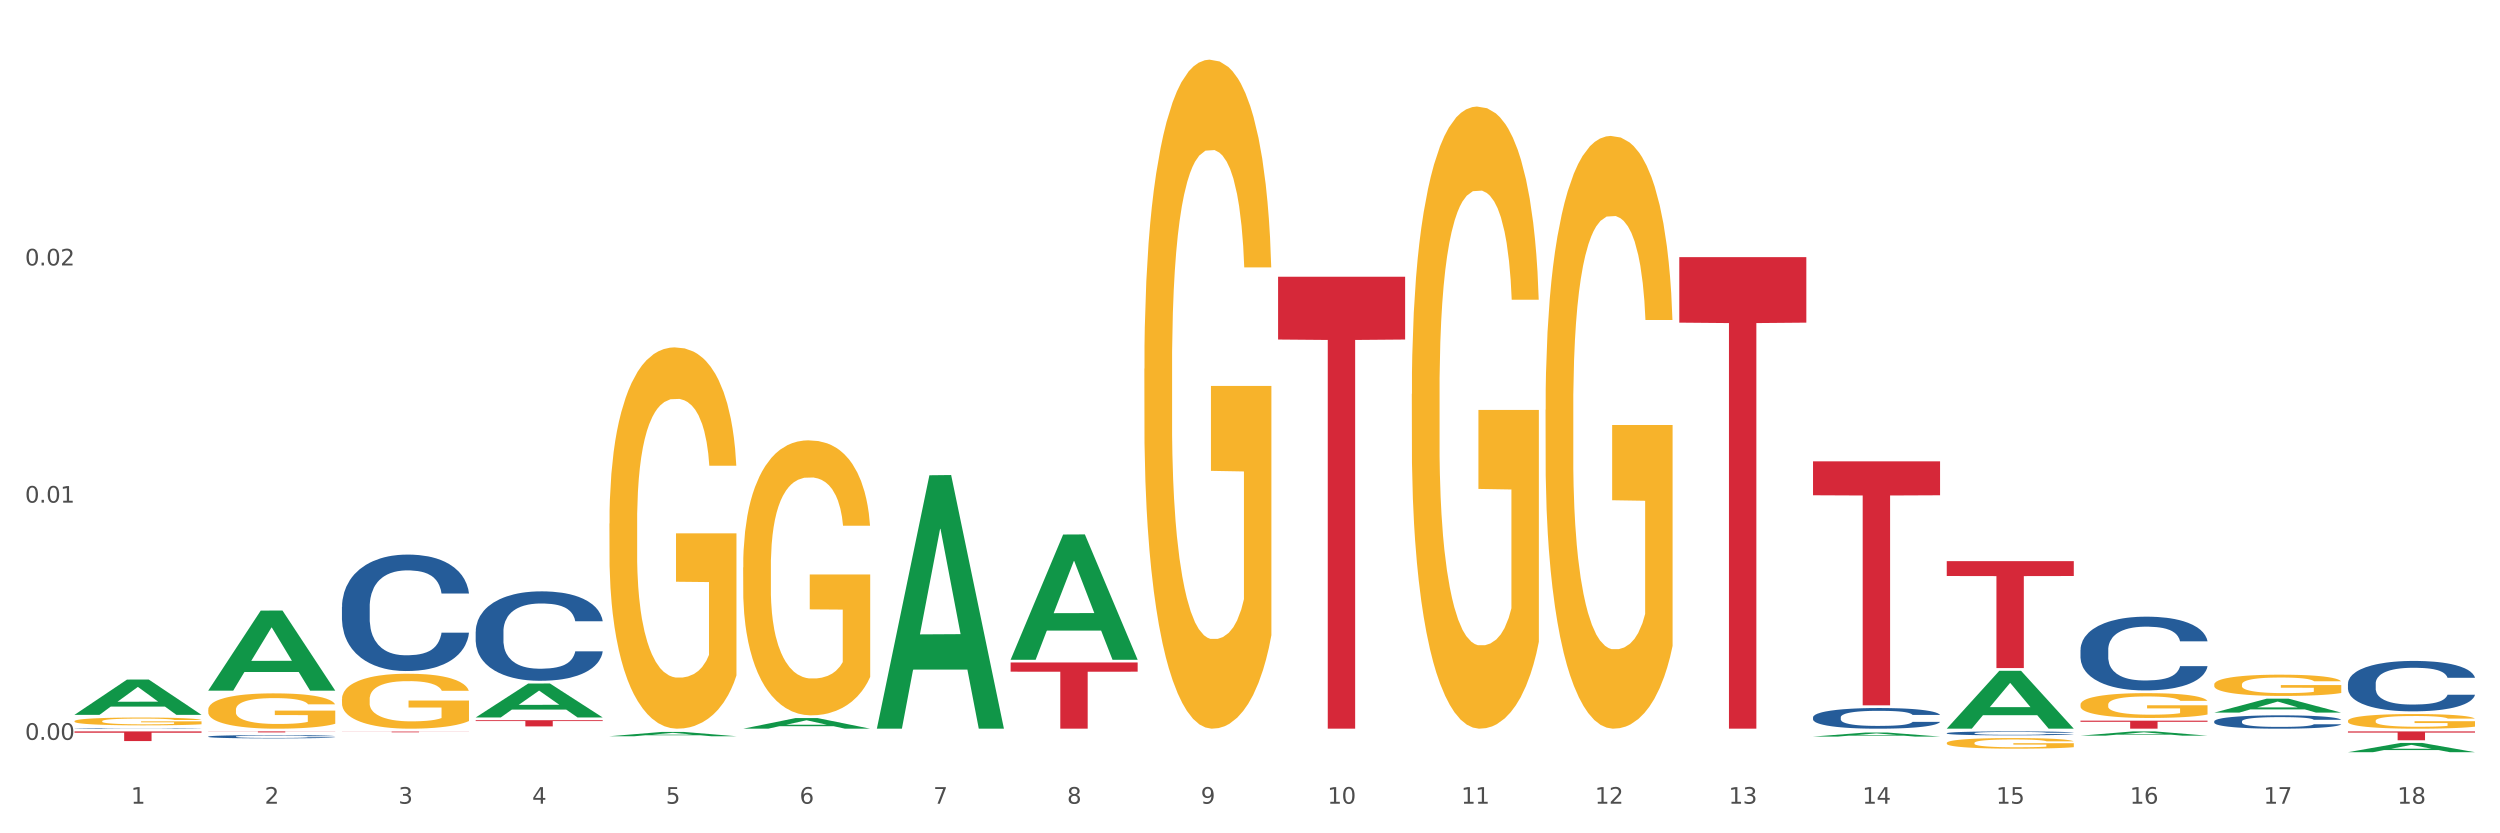 <?xml version="1.0" encoding="utf-8" standalone="no"?>
<!DOCTYPE svg PUBLIC "-//W3C//DTD SVG 1.1//EN"
  "http://www.w3.org/Graphics/SVG/1.1/DTD/svg11.dtd">
<svg xmlns:xlink="http://www.w3.org/1999/xlink" width="1080pt" height="360pt" viewBox="0 0 1080 360" xmlns="http://www.w3.org/2000/svg" version="1.1">
 <rect x="0" y="0" width="1080" height="360" fill="#333333" stroke="none"/>
 <defs>
  <style type="text/css">*{stroke-linejoin: round; stroke-linecap: butt}</style>
 </defs>
 <g id="figure_1">
  <g id="patch_1">
   <path d="M 0 360 
L 1080 360 
L 1080 0 
L 0 0 
z
" style="fill: #ffffff; stroke: #ffffff; stroke-linejoin: miter"/>
  </g>
  <g id="axes_1">
   <g id="matplotlib.axis_1">
    <g id="xtick_1">
     <g id="text_1">
      <!-- 1 -->
      <g style="fill: #4d4d4d" transform="translate(56.563 347.204) scale(0.096 -0.096)">
       <defs>
        <path id="DejaVuSans-31" d="M 794 531 
L 1825 531 
L 1825 4091 
L 703 3866 
L 703 4441 
L 1819 4666 
L 2450 4666 
L 2450 531 
L 3481 531 
L 3481 0 
L 794 0 
L 794 531 
z
" transform="scale(0.016)"/>
       </defs>
       <use xlink:href="#DejaVuSans-31"/>
      </g>
     </g>
    </g>
    <g id="xtick_2">
     <g id="text_2">
      <!-- 2 -->
      <g style="fill: #4d4d4d" transform="translate(114.336 347.204) scale(0.096 -0.096)">
       <defs>
        <path id="DejaVuSans-32" d="M 1228 531 
L 3431 531 
L 3431 0 
L 469 0 
L 469 531 
Q 828 903 1448 1529 
Q 2069 2156 2228 2338 
Q 2531 2678 2651 2914 
Q 2772 3150 2772 3378 
Q 2772 3750 2511 3984 
Q 2250 4219 1831 4219 
Q 1534 4219 1204 4116 
Q 875 4013 500 3803 
L 500 4441 
Q 881 4594 1212 4672 
Q 1544 4750 1819 4750 
Q 2544 4750 2975 4387 
Q 3406 4025 3406 3419 
Q 3406 3131 3298 2873 
Q 3191 2616 2906 2266 
Q 2828 2175 2409 1742 
Q 1991 1309 1228 531 
z
" transform="scale(0.016)"/>
       </defs>
       <use xlink:href="#DejaVuSans-32"/>
      </g>
     </g>
    </g>
    <g id="xtick_3">
     <g id="text_3">
      <!-- 3 -->
      <g style="fill: #4d4d4d" transform="translate(172.109 347.204) scale(0.096 -0.096)">
       <defs>
        <path id="DejaVuSans-33" d="M 2597 2516 
Q 3050 2419 3304 2112 
Q 3559 1806 3559 1356 
Q 3559 666 3084 287 
Q 2609 -91 1734 -91 
Q 1441 -91 1130 -33 
Q 819 25 488 141 
L 488 750 
Q 750 597 1062 519 
Q 1375 441 1716 441 
Q 2309 441 2620 675 
Q 2931 909 2931 1356 
Q 2931 1769 2642 2001 
Q 2353 2234 1838 2234 
L 1294 2234 
L 1294 2753 
L 1863 2753 
Q 2328 2753 2575 2939 
Q 2822 3125 2822 3475 
Q 2822 3834 2567 4026 
Q 2313 4219 1838 4219 
Q 1578 4219 1281 4162 
Q 984 4106 628 3988 
L 628 4550 
Q 988 4650 1302 4700 
Q 1616 4750 1894 4750 
Q 2613 4750 3031 4423 
Q 3450 4097 3450 3541 
Q 3450 3153 3228 2886 
Q 3006 2619 2597 2516 
z
" transform="scale(0.016)"/>
       </defs>
       <use xlink:href="#DejaVuSans-33"/>
      </g>
     </g>
    </g>
    <g id="xtick_4">
     <g id="text_4">
      <!-- 4 -->
      <g style="fill: #4d4d4d" transform="translate(229.882 347.204) scale(0.096 -0.096)">
       <defs>
        <path id="DejaVuSans-34" d="M 2419 4116 
L 825 1625 
L 2419 1625 
L 2419 4116 
z
M 2253 4666 
L 3047 4666 
L 3047 1625 
L 3713 1625 
L 3713 1100 
L 3047 1100 
L 3047 0 
L 2419 0 
L 2419 1100 
L 313 1100 
L 313 1709 
L 2253 4666 
z
" transform="scale(0.016)"/>
       </defs>
       <use xlink:href="#DejaVuSans-34"/>
      </g>
     </g>
    </g>
    <g id="xtick_5">
     <g id="text_5">
      <!-- 5 -->
      <g style="fill: #4d4d4d" transform="translate(287.655 347.204) scale(0.096 -0.096)">
       <defs>
        <path id="DejaVuSans-35" d="M 691 4666 
L 3169 4666 
L 3169 4134 
L 1269 4134 
L 1269 2991 
Q 1406 3038 1543 3061 
Q 1681 3084 1819 3084 
Q 2600 3084 3056 2656 
Q 3513 2228 3513 1497 
Q 3513 744 3044 326 
Q 2575 -91 1722 -91 
Q 1428 -91 1123 -41 
Q 819 9 494 109 
L 494 744 
Q 775 591 1075 516 
Q 1375 441 1709 441 
Q 2250 441 2565 725 
Q 2881 1009 2881 1497 
Q 2881 1984 2565 2268 
Q 2250 2553 1709 2553 
Q 1456 2553 1204 2497 
Q 953 2441 691 2322 
L 691 4666 
z
" transform="scale(0.016)"/>
       </defs>
       <use xlink:href="#DejaVuSans-35"/>
      </g>
     </g>
    </g>
    <g id="xtick_6">
     <g id="text_6">
      <!-- 6 -->
      <g style="fill: #4d4d4d" transform="translate(345.428 347.204) scale(0.096 -0.096)">
       <defs>
        <path id="DejaVuSans-36" d="M 2113 2584 
Q 1688 2584 1439 2293 
Q 1191 2003 1191 1497 
Q 1191 994 1439 701 
Q 1688 409 2113 409 
Q 2538 409 2786 701 
Q 3034 994 3034 1497 
Q 3034 2003 2786 2293 
Q 2538 2584 2113 2584 
z
M 3366 4563 
L 3366 3988 
Q 3128 4100 2886 4159 
Q 2644 4219 2406 4219 
Q 1781 4219 1451 3797 
Q 1122 3375 1075 2522 
Q 1259 2794 1537 2939 
Q 1816 3084 2150 3084 
Q 2853 3084 3261 2657 
Q 3669 2231 3669 1497 
Q 3669 778 3244 343 
Q 2819 -91 2113 -91 
Q 1303 -91 875 529 
Q 447 1150 447 2328 
Q 447 3434 972 4092 
Q 1497 4750 2381 4750 
Q 2619 4750 2861 4703 
Q 3103 4656 3366 4563 
z
" transform="scale(0.016)"/>
       </defs>
       <use xlink:href="#DejaVuSans-36"/>
      </g>
     </g>
    </g>
    <g id="xtick_7">
     <g id="text_7">
      <!-- 7 -->
      <g style="fill: #4d4d4d" transform="translate(403.201 347.204) scale(0.096 -0.096)">
       <defs>
        <path id="DejaVuSans-37" d="M 525 4666 
L 3525 4666 
L 3525 4397 
L 1831 0 
L 1172 0 
L 2766 4134 
L 525 4134 
L 525 4666 
z
" transform="scale(0.016)"/>
       </defs>
       <use xlink:href="#DejaVuSans-37"/>
      </g>
     </g>
    </g>
    <g id="xtick_8">
     <g id="text_8">
      <!-- 8 -->
      <g style="fill: #4d4d4d" transform="translate(460.974 347.204) scale(0.096 -0.096)">
       <defs>
        <path id="DejaVuSans-38" d="M 2034 2216 
Q 1584 2216 1326 1975 
Q 1069 1734 1069 1313 
Q 1069 891 1326 650 
Q 1584 409 2034 409 
Q 2484 409 2743 651 
Q 3003 894 3003 1313 
Q 3003 1734 2745 1975 
Q 2488 2216 2034 2216 
z
M 1403 2484 
Q 997 2584 770 2862 
Q 544 3141 544 3541 
Q 544 4100 942 4425 
Q 1341 4750 2034 4750 
Q 2731 4750 3128 4425 
Q 3525 4100 3525 3541 
Q 3525 3141 3298 2862 
Q 3072 2584 2669 2484 
Q 3125 2378 3379 2068 
Q 3634 1759 3634 1313 
Q 3634 634 3220 271 
Q 2806 -91 2034 -91 
Q 1263 -91 848 271 
Q 434 634 434 1313 
Q 434 1759 690 2068 
Q 947 2378 1403 2484 
z
M 1172 3481 
Q 1172 3119 1398 2916 
Q 1625 2713 2034 2713 
Q 2441 2713 2670 2916 
Q 2900 3119 2900 3481 
Q 2900 3844 2670 4047 
Q 2441 4250 2034 4250 
Q 1625 4250 1398 4047 
Q 1172 3844 1172 3481 
z
" transform="scale(0.016)"/>
       </defs>
       <use xlink:href="#DejaVuSans-38"/>
      </g>
     </g>
    </g>
    <g id="xtick_9">
     <g id="text_9">
      <!-- 9 -->
      <g style="fill: #4d4d4d" transform="translate(518.747 347.204) scale(0.096 -0.096)">
       <defs>
        <path id="DejaVuSans-39" d="M 703 97 
L 703 672 
Q 941 559 1184 500 
Q 1428 441 1663 441 
Q 2288 441 2617 861 
Q 2947 1281 2994 2138 
Q 2813 1869 2534 1725 
Q 2256 1581 1919 1581 
Q 1219 1581 811 2004 
Q 403 2428 403 3163 
Q 403 3881 828 4315 
Q 1253 4750 1959 4750 
Q 2769 4750 3195 4129 
Q 3622 3509 3622 2328 
Q 3622 1225 3098 567 
Q 2575 -91 1691 -91 
Q 1453 -91 1209 -44 
Q 966 3 703 97 
z
M 1959 2075 
Q 2384 2075 2632 2365 
Q 2881 2656 2881 3163 
Q 2881 3666 2632 3958 
Q 2384 4250 1959 4250 
Q 1534 4250 1286 3958 
Q 1038 3666 1038 3163 
Q 1038 2656 1286 2365 
Q 1534 2075 1959 2075 
z
" transform="scale(0.016)"/>
       </defs>
       <use xlink:href="#DejaVuSans-39"/>
      </g>
     </g>
    </g>
    <g id="xtick_10">
     <g id="text_10">
      <!-- 10 -->
      <g style="fill: #4d4d4d" transform="translate(573.466 347.204) scale(0.096 -0.096)">
       <defs>
        <path id="DejaVuSans-30" d="M 2034 4250 
Q 1547 4250 1301 3770 
Q 1056 3291 1056 2328 
Q 1056 1369 1301 889 
Q 1547 409 2034 409 
Q 2525 409 2770 889 
Q 3016 1369 3016 2328 
Q 3016 3291 2770 3770 
Q 2525 4250 2034 4250 
z
M 2034 4750 
Q 2819 4750 3233 4129 
Q 3647 3509 3647 2328 
Q 3647 1150 3233 529 
Q 2819 -91 2034 -91 
Q 1250 -91 836 529 
Q 422 1150 422 2328 
Q 422 3509 836 4129 
Q 1250 4750 2034 4750 
z
" transform="scale(0.016)"/>
       </defs>
       <use xlink:href="#DejaVuSans-31"/>
       <use xlink:href="#DejaVuSans-30" transform="translate(63.623 0)"/>
      </g>
     </g>
    </g>
    <g id="xtick_11">
     <g id="text_11">
      <!-- 11 -->
      <g style="fill: #4d4d4d" transform="translate(631.239 347.204) scale(0.096 -0.096)">
       <use xlink:href="#DejaVuSans-31"/>
       <use xlink:href="#DejaVuSans-31" transform="translate(63.623 0)"/>
      </g>
     </g>
    </g>
    <g id="xtick_12">
     <g id="text_12">
      <!-- 12 -->
      <g style="fill: #4d4d4d" transform="translate(689.012 347.204) scale(0.096 -0.096)">
       <use xlink:href="#DejaVuSans-31"/>
       <use xlink:href="#DejaVuSans-32" transform="translate(63.623 0)"/>
      </g>
     </g>
    </g>
    <g id="xtick_13">
     <g id="text_13">
      <!-- 13 -->
      <g style="fill: #4d4d4d" transform="translate(746.785 347.204) scale(0.096 -0.096)">
       <use xlink:href="#DejaVuSans-31"/>
       <use xlink:href="#DejaVuSans-33" transform="translate(63.623 0)"/>
      </g>
     </g>
    </g>
    <g id="xtick_14">
     <g id="text_14">
      <!-- 14 -->
      <g style="fill: #4d4d4d" transform="translate(804.558 347.204) scale(0.096 -0.096)">
       <use xlink:href="#DejaVuSans-31"/>
       <use xlink:href="#DejaVuSans-34" transform="translate(63.623 0)"/>
      </g>
     </g>
    </g>
    <g id="xtick_15">
     <g id="text_15">
      <!-- 15 -->
      <g style="fill: #4d4d4d" transform="translate(862.331 347.204) scale(0.096 -0.096)">
       <use xlink:href="#DejaVuSans-31"/>
       <use xlink:href="#DejaVuSans-35" transform="translate(63.623 0)"/>
      </g>
     </g>
    </g>
    <g id="xtick_16">
     <g id="text_16">
      <!-- 16 -->
      <g style="fill: #4d4d4d" transform="translate(920.104 347.204) scale(0.096 -0.096)">
       <use xlink:href="#DejaVuSans-31"/>
       <use xlink:href="#DejaVuSans-36" transform="translate(63.623 0)"/>
      </g>
     </g>
    </g>
    <g id="xtick_17">
     <g id="text_17">
      <!-- 17 -->
      <g style="fill: #4d4d4d" transform="translate(977.877 347.204) scale(0.096 -0.096)">
       <use xlink:href="#DejaVuSans-31"/>
       <use xlink:href="#DejaVuSans-37" transform="translate(63.623 0)"/>
      </g>
     </g>
    </g>
    <g id="xtick_18">
     <g id="text_18">
      <!-- 18 -->
      <g style="fill: #4d4d4d" transform="translate(1035.65 347.204) scale(0.096 -0.096)">
       <use xlink:href="#DejaVuSans-31"/>
       <use xlink:href="#DejaVuSans-38" transform="translate(63.623 0)"/>
      </g>
     </g>
    </g>
    <g id="xtick_19"/>
    <g id="xtick_20"/>
    <g id="xtick_21"/>
    <g id="xtick_22"/>
    <g id="xtick_23"/>
    <g id="xtick_24"/>
    <g id="xtick_25"/>
    <g id="xtick_26"/>
    <g id="xtick_27"/>
    <g id="xtick_28"/>
    <g id="xtick_29"/>
    <g id="xtick_30"/>
    <g id="xtick_31"/>
    <g id="xtick_32"/>
    <g id="xtick_33"/>
    <g id="xtick_34"/>
    <g id="xtick_35"/>
   </g>
   <g id="matplotlib.axis_2">
    <g id="ytick_1">
     <g id="text_19">
      <!-- 0.00 -->
      <g style="fill: #4d4d4d" transform="translate(10.8 319.606) scale(0.096 -0.096)">
       <defs>
        <path id="DejaVuSans-2e" d="M 684 794 
L 1344 794 
L 1344 0 
L 684 0 
L 684 794 
z
" transform="scale(0.016)"/>
       </defs>
       <use xlink:href="#DejaVuSans-30"/>
       <use xlink:href="#DejaVuSans-2e" transform="translate(63.623 0)"/>
       <use xlink:href="#DejaVuSans-30" transform="translate(95.41 0)"/>
       <use xlink:href="#DejaVuSans-30" transform="translate(159.033 0)"/>
      </g>
     </g>
    </g>
    <g id="ytick_2">
     <g id="text_20">
      <!-- 0.01 -->
      <g style="fill: #4d4d4d" transform="translate(10.8 217.142) scale(0.096 -0.096)">
       <use xlink:href="#DejaVuSans-30"/>
       <use xlink:href="#DejaVuSans-2e" transform="translate(63.623 0)"/>
       <use xlink:href="#DejaVuSans-30" transform="translate(95.41 0)"/>
       <use xlink:href="#DejaVuSans-31" transform="translate(159.033 0)"/>
      </g>
     </g>
    </g>
    <g id="ytick_3">
     <g id="text_21">
      <!-- 0.02 -->
      <g style="fill: #4d4d4d" transform="translate(10.8 114.678) scale(0.096 -0.096)">
       <use xlink:href="#DejaVuSans-30"/>
       <use xlink:href="#DejaVuSans-2e" transform="translate(63.623 0)"/>
       <use xlink:href="#DejaVuSans-30" transform="translate(95.41 0)"/>
       <use xlink:href="#DejaVuSans-32" transform="translate(159.033 0)"/>
      </g>
     </g>
    </g>
    <g id="ytick_4"/>
    <g id="ytick_5"/>
    <g id="ytick_6"/>
   </g>
   <g id="PolyCollection_1">
    <path d="M 32.175 308.786 
L 32.232 308.771 
L 54.864 293.575 
L 64.257 293.561 
L 87.059 308.814 
L 76.196 308.814 
L 71.273 305.262 
L 47.905 305.262 
L 47.735 305.32 
L 42.982 308.814 
L 32.175 308.814 
L 32.175 308.786 
L 50.847 303.143 
L 68.331 303.128 
L 59.674 296.812 
L 59.561 296.784 
L 59.447 296.827 
L 50.79 303.128 
L 50.847 303.143 
L 32.175 308.786 
z
" clip-path="url(#pcefa55c3ed)" style="fill: #109648"/>
    <path d="M 552.132 119.544 
L 607.016 119.544 
L 607.016 146.678 
L 585.427 146.861 
L 585.427 314.798 
L 573.591 314.798 
L 573.591 146.861 
L 552.132 146.678 
L 552.132 119.727 
L 552.132 119.544 
z
" clip-path="url(#pcefa55c3ed)" style="fill: #d62839"/>
    <path d="M 436.586 286.195 
L 491.47 286.195 
L 491.47 290.17 
L 469.881 290.197 
L 469.881 314.798 
L 458.045 314.798 
L 458.045 290.197 
L 436.586 290.17 
L 436.586 286.222 
L 436.586 286.195 
z
" clip-path="url(#pcefa55c3ed)" style="fill: #d62839"/>
    <path d="M 147.721 316.033 
L 202.605 316.033 
L 202.605 316.079 
L 181.016 316.079 
L 181.016 316.364 
L 169.18 316.364 
L 169.18 316.079 
L 147.721 316.079 
L 147.721 316.033 
L 147.721 316.033 
z
" clip-path="url(#pcefa55c3ed)" style="fill: #d62839"/>
    <path d="M 725.451 111.069 
L 780.335 111.069 
L 780.335 139.381 
L 758.746 139.572 
L 758.746 314.798 
L 746.91 314.798 
L 746.91 139.572 
L 725.451 139.381 
L 725.451 111.261 
L 725.451 111.069 
z
" clip-path="url(#pcefa55c3ed)" style="fill: #d62839"/>
    <path d="M 205.494 311.119 
L 260.378 311.119 
L 260.378 311.493 
L 238.789 311.495 
L 238.789 313.811 
L 226.953 313.811 
L 226.953 311.495 
L 205.494 311.493 
L 205.494 311.121 
L 205.494 311.119 
z
" clip-path="url(#pcefa55c3ed)" style="fill: #d62839"/>
    <path d="M 1014.316 311.393 
L 1014.38 311.387 
L 1014.38 311.179 
L 1014.51 311 
L 1015.158 310.566 
L 1016.13 310.207 
L 1016.843 310.017 
L 1017.556 309.861 
L 1018.398 309.704 
L 1019.435 309.543 
L 1021.314 309.306 
L 1022.48 309.184 
L 1023.906 309.057 
L 1026.498 308.872 
L 1028.377 308.768 
L 1030.321 308.681 
L 1033.496 308.577 
L 1035.57 308.531 
L 1037.773 308.496 
L 1040.429 308.473 
L 1042.438 308.467 
L 1046.845 308.485 
L 1050.603 308.537 
L 1052.417 308.577 
L 1054.75 308.646 
L 1055.981 308.693 
L 1057.99 308.785 
L 1060.063 308.907 
L 1061.489 309.011 
L 1063.627 309.207 
L 1065.247 309.404 
L 1066.738 309.647 
L 1067.515 309.814 
L 1068.098 309.97 
L 1068.617 310.15 
L 1069.135 310.433 
L 1057.471 310.433 
L 1057.018 310.231 
L 1056.305 310.04 
L 1055.268 309.855 
L 1054.361 309.739 
L 1052.806 309.595 
L 1051.38 309.502 
L 1049.89 309.433 
L 1048.076 309.375 
L 1046.65 309.346 
L 1044.641 309.323 
L 1040.689 309.329 
L 1038.032 309.375 
L 1036.218 309.433 
L 1035.051 309.485 
L 1034.014 309.543 
L 1032.848 309.624 
L 1031.487 309.745 
L 1030.515 309.855 
L 1029.543 309.994 
L 1028.766 310.132 
L 1028.053 310.294 
L 1027.47 310.468 
L 1027.016 310.647 
L 1026.627 310.867 
L 1026.303 311.231 
L 1026.303 312.023 
L 1026.433 312.202 
L 1026.757 312.439 
L 1027.146 312.618 
L 1027.794 312.832 
L 1028.377 312.977 
L 1029.479 313.185 
L 1030.71 313.358 
L 1031.682 313.468 
L 1032.654 313.561 
L 1034.338 313.688 
L 1036.218 313.792 
L 1037.838 313.856 
L 1040.041 313.914 
L 1041.531 313.937 
L 1042.827 313.948 
L 1046.002 313.948 
L 1048.27 313.931 
L 1050.797 313.89 
L 1052.741 313.838 
L 1054.361 313.775 
L 1056.176 313.671 
L 1057.342 313.572 
L 1057.342 312.364 
L 1043.086 312.358 
L 1043.086 311.555 
L 1069.2 311.555 
L 1069.2 313.914 
L 1068.098 314.035 
L 1066.867 314.145 
L 1065.571 314.243 
L 1063.627 314.364 
L 1061.295 314.48 
L 1059.221 314.561 
L 1057.018 314.63 
L 1054.426 314.694 
L 1051.056 314.752 
L 1048.983 314.775 
L 1046.391 314.792 
L 1043.345 314.798 
L 1040.689 314.787 
L 1038.097 314.758 
L 1035.375 314.706 
L 1032.718 314.63 
L 1030.71 314.555 
L 1028.701 314.463 
L 1026.563 314.341 
L 1024.878 314.226 
L 1023.582 314.122 
L 1022.156 313.989 
L 1020.601 313.815 
L 1019.435 313.659 
L 1018.398 313.497 
L 1017.296 313.289 
L 1016.519 313.11 
L 1015.741 312.884 
L 1015.288 312.717 
L 1014.769 312.457 
L 1014.38 312.092 
L 1014.316 311.393 
z
" clip-path="url(#pcefa55c3ed)" style="fill: #f7b32b"/>
    <path d="M 147.721 302.024 
L 147.786 302.002 
L 147.786 301.222 
L 147.915 300.549 
L 148.563 298.923 
L 149.535 297.578 
L 150.248 296.862 
L 150.961 296.277 
L 151.803 295.691 
L 152.84 295.084 
L 154.719 294.195 
L 155.886 293.739 
L 157.311 293.262 
L 159.903 292.568 
L 161.782 292.178 
L 163.726 291.852 
L 166.901 291.462 
L 168.975 291.289 
L 171.178 291.158 
L 173.835 291.072 
L 175.844 291.05 
L 180.25 291.115 
L 184.008 291.31 
L 185.822 291.462 
L 188.155 291.722 
L 189.386 291.896 
L 191.395 292.243 
L 193.469 292.698 
L 194.894 293.089 
L 197.033 293.826 
L 198.653 294.563 
L 200.143 295.474 
L 200.921 296.103 
L 201.504 296.689 
L 202.022 297.361 
L 202.54 298.424 
L 190.877 298.424 
L 190.423 297.665 
L 189.71 296.949 
L 188.674 296.255 
L 187.766 295.821 
L 186.211 295.279 
L 184.786 294.932 
L 183.295 294.672 
L 181.481 294.455 
L 180.055 294.346 
L 178.047 294.26 
L 174.094 294.281 
L 171.437 294.455 
L 169.623 294.672 
L 168.456 294.867 
L 167.42 295.084 
L 166.253 295.388 
L 164.893 295.843 
L 163.921 296.255 
L 162.949 296.776 
L 162.171 297.296 
L 161.458 297.903 
L 160.875 298.554 
L 160.421 299.226 
L 160.033 300.05 
L 159.709 301.417 
L 159.709 304.388 
L 159.838 305.06 
L 160.162 305.949 
L 160.551 306.622 
L 161.199 307.424 
L 161.782 307.966 
L 162.884 308.747 
L 164.115 309.398 
L 165.087 309.81 
L 166.059 310.157 
L 167.744 310.634 
L 169.623 311.024 
L 171.243 311.263 
L 173.446 311.48 
L 174.936 311.567 
L 176.232 311.61 
L 179.407 311.61 
L 181.675 311.545 
L 184.203 311.393 
L 186.146 311.198 
L 187.766 310.959 
L 189.581 310.569 
L 190.747 310.2 
L 190.747 305.668 
L 176.491 305.646 
L 176.491 302.631 
L 202.605 302.631 
L 202.605 311.48 
L 201.504 311.935 
L 200.273 312.347 
L 198.977 312.716 
L 197.033 313.172 
L 194.7 313.605 
L 192.626 313.909 
L 190.423 314.169 
L 187.831 314.408 
L 184.462 314.625 
L 182.388 314.711 
L 179.796 314.776 
L 176.751 314.798 
L 174.094 314.755 
L 171.502 314.646 
L 168.78 314.451 
L 166.124 314.169 
L 164.115 313.887 
L 162.106 313.54 
L 159.968 313.085 
L 158.283 312.651 
L 156.987 312.261 
L 155.562 311.762 
L 154.006 311.111 
L 152.84 310.526 
L 151.803 309.918 
L 150.702 309.138 
L 149.924 308.465 
L 149.147 307.619 
L 148.693 306.99 
L 148.175 306.015 
L 147.786 304.648 
L 147.721 302.024 
z
" clip-path="url(#pcefa55c3ed)" style="fill: #f7b32b"/>
    <path d="M 321.04 245.12 
L 321.105 245.012 
L 321.105 241.105 
L 321.234 237.742 
L 321.882 229.604 
L 322.854 222.876 
L 323.567 219.296 
L 324.28 216.366 
L 325.122 213.436 
L 326.159 210.398 
L 328.038 205.949 
L 329.205 203.671 
L 330.63 201.284 
L 333.222 197.811 
L 335.101 195.858 
L 337.045 194.231 
L 340.22 192.278 
L 342.294 191.41 
L 344.497 190.759 
L 347.154 190.325 
L 349.162 190.216 
L 353.569 190.542 
L 357.327 191.518 
L 359.141 192.278 
L 361.474 193.58 
L 362.705 194.448 
L 364.714 196.184 
L 366.788 198.463 
L 368.213 200.416 
L 370.352 204.105 
L 371.972 207.794 
L 373.462 212.351 
L 374.239 215.498 
L 374.823 218.428 
L 375.341 221.791 
L 375.859 227.108 
L 364.196 227.108 
L 363.742 223.31 
L 363.029 219.73 
L 361.993 216.257 
L 361.085 214.087 
L 359.53 211.375 
L 358.105 209.639 
L 356.614 208.337 
L 354.8 207.251 
L 353.374 206.709 
L 351.366 206.275 
L 347.413 206.383 
L 344.756 207.251 
L 342.942 208.337 
L 341.775 209.313 
L 340.739 210.398 
L 339.572 211.917 
L 338.212 214.196 
L 337.24 216.257 
L 336.268 218.862 
L 335.49 221.466 
L 334.777 224.504 
L 334.194 227.759 
L 333.74 231.123 
L 333.352 235.246 
L 333.028 242.082 
L 333.028 256.947 
L 333.157 260.311 
L 333.481 264.76 
L 333.87 268.123 
L 334.518 272.138 
L 335.101 274.851 
L 336.203 278.757 
L 337.434 282.012 
L 338.406 284.074 
L 339.378 285.81 
L 341.063 288.197 
L 342.942 290.15 
L 344.562 291.344 
L 346.765 292.429 
L 348.255 292.863 
L 349.551 293.08 
L 352.726 293.08 
L 354.994 292.754 
L 357.521 291.995 
L 359.465 291.018 
L 361.085 289.824 
L 362.9 287.871 
L 364.066 286.027 
L 364.066 263.349 
L 349.81 263.241 
L 349.81 248.158 
L 375.924 248.158 
L 375.924 292.429 
L 374.823 294.707 
L 373.591 296.769 
L 372.296 298.613 
L 370.352 300.892 
L 368.019 303.062 
L 365.945 304.581 
L 363.742 305.883 
L 361.15 307.077 
L 357.781 308.162 
L 355.707 308.596 
L 353.115 308.922 
L 350.07 309.03 
L 347.413 308.813 
L 344.821 308.27 
L 342.099 307.294 
L 339.443 305.883 
L 337.434 304.473 
L 335.425 302.737 
L 333.287 300.458 
L 331.602 298.288 
L 330.306 296.335 
L 328.881 293.839 
L 327.325 290.584 
L 326.159 287.654 
L 325.122 284.616 
L 324.021 280.71 
L 323.243 277.346 
L 322.465 273.115 
L 322.012 269.968 
L 321.493 265.085 
L 321.105 258.249 
L 321.04 245.12 
z
" clip-path="url(#pcefa55c3ed)" style="fill: #f7b32b"/>
    <path d="M 494.359 159.324 
L 494.424 159.06 
L 494.424 149.558 
L 494.553 141.375 
L 495.201 121.578 
L 496.173 105.212 
L 496.886 96.501 
L 497.599 89.374 
L 498.441 82.247 
L 499.478 74.856 
L 501.357 64.034 
L 502.523 58.491 
L 503.949 52.684 
L 506.541 44.237 
L 508.42 39.486 
L 510.364 35.526 
L 513.539 30.775 
L 515.613 28.663 
L 517.816 27.079 
L 520.473 26.023 
L 522.481 25.759 
L 526.888 26.551 
L 530.646 28.927 
L 532.46 30.775 
L 534.793 33.942 
L 536.024 36.054 
L 538.033 40.277 
L 540.107 45.821 
L 541.532 50.572 
L 543.671 59.547 
L 545.29 68.521 
L 546.781 79.608 
L 547.558 87.263 
L 548.142 94.39 
L 548.66 102.572 
L 549.178 115.507 
L 537.515 115.507 
L 537.061 106.268 
L 536.348 97.557 
L 535.311 89.11 
L 534.404 83.831 
L 532.849 77.232 
L 531.424 73.009 
L 529.933 69.841 
L 528.119 67.202 
L 526.693 65.882 
L 524.685 64.826 
L 520.732 65.09 
L 518.075 67.202 
L 516.261 69.841 
L 515.094 72.217 
L 514.058 74.856 
L 512.891 78.552 
L 511.53 84.095 
L 510.558 89.11 
L 509.586 95.446 
L 508.809 101.781 
L 508.096 109.172 
L 507.513 117.09 
L 507.059 125.273 
L 506.671 135.304 
L 506.347 151.933 
L 506.347 188.096 
L 506.476 196.279 
L 506.8 207.102 
L 507.189 215.284 
L 507.837 225.051 
L 508.42 231.65 
L 509.522 241.153 
L 510.753 249.072 
L 511.725 254.087 
L 512.697 258.31 
L 514.382 264.117 
L 516.261 268.869 
L 517.881 271.772 
L 520.084 274.412 
L 521.574 275.468 
L 522.87 275.996 
L 526.045 275.996 
L 528.313 275.204 
L 530.84 273.356 
L 532.784 270.98 
L 534.404 268.077 
L 536.219 263.325 
L 537.385 258.838 
L 537.385 203.67 
L 523.129 203.406 
L 523.129 166.715 
L 549.243 166.715 
L 549.243 274.412 
L 548.142 279.955 
L 546.91 284.97 
L 545.614 289.458 
L 543.671 295.001 
L 541.338 300.28 
L 539.264 303.976 
L 537.061 307.143 
L 534.469 310.047 
L 531.1 312.686 
L 529.026 313.742 
L 526.434 314.534 
L 523.389 314.798 
L 520.732 314.27 
L 518.14 312.95 
L 515.418 310.575 
L 512.762 307.143 
L 510.753 303.712 
L 508.744 299.488 
L 506.606 293.945 
L 504.921 288.666 
L 503.625 283.915 
L 502.199 277.843 
L 500.644 269.925 
L 499.478 262.798 
L 498.441 255.407 
L 497.34 245.904 
L 496.562 237.721 
L 495.784 227.427 
L 495.331 219.772 
L 494.812 207.893 
L 494.424 191.264 
L 494.359 159.324 
z
" clip-path="url(#pcefa55c3ed)" style="fill: #f7b32b"/>
    <path d="M 89.948 306.585 
L 90.013 306.571 
L 90.013 306.069 
L 90.142 305.637 
L 90.79 304.591 
L 91.762 303.727 
L 92.475 303.266 
L 93.188 302.89 
L 94.03 302.513 
L 95.067 302.123 
L 96.946 301.551 
L 98.113 301.258 
L 99.538 300.952 
L 102.13 300.506 
L 104.009 300.255 
L 105.953 300.045 
L 109.128 299.794 
L 111.202 299.683 
L 113.405 299.599 
L 116.062 299.543 
L 118.071 299.529 
L 122.477 299.571 
L 126.235 299.697 
L 128.049 299.794 
L 130.382 299.962 
L 131.613 300.073 
L 133.622 300.296 
L 135.696 300.589 
L 137.121 300.84 
L 139.26 301.314 
L 140.88 301.788 
L 142.37 302.374 
L 143.148 302.778 
L 143.731 303.155 
L 144.249 303.587 
L 144.768 304.27 
L 133.104 304.27 
L 132.65 303.782 
L 131.937 303.322 
L 130.901 302.876 
L 129.993 302.597 
L 128.438 302.249 
L 127.013 302.025 
L 125.522 301.858 
L 123.708 301.719 
L 122.282 301.649 
L 120.274 301.593 
L 116.321 301.607 
L 113.664 301.719 
L 111.85 301.858 
L 110.684 301.984 
L 109.647 302.123 
L 108.48 302.318 
L 107.12 302.611 
L 106.148 302.876 
L 105.176 303.211 
L 104.398 303.545 
L 103.685 303.936 
L 103.102 304.354 
L 102.648 304.786 
L 102.26 305.316 
L 101.936 306.195 
L 101.936 308.105 
L 102.065 308.537 
L 102.389 309.109 
L 102.778 309.541 
L 103.426 310.057 
L 104.009 310.406 
L 105.111 310.908 
L 106.342 311.326 
L 107.314 311.591 
L 108.286 311.814 
L 109.971 312.121 
L 111.85 312.372 
L 113.47 312.525 
L 115.673 312.665 
L 117.163 312.72 
L 118.459 312.748 
L 121.634 312.748 
L 123.902 312.706 
L 126.43 312.609 
L 128.373 312.483 
L 129.993 312.33 
L 131.808 312.079 
L 132.974 311.842 
L 132.974 308.928 
L 118.719 308.914 
L 118.719 306.976 
L 144.832 306.976 
L 144.832 312.665 
L 143.731 312.957 
L 142.5 313.222 
L 141.204 313.459 
L 139.26 313.752 
L 136.927 314.031 
L 134.853 314.226 
L 132.65 314.394 
L 130.058 314.547 
L 126.689 314.687 
L 124.615 314.742 
L 122.023 314.784 
L 118.978 314.798 
L 116.321 314.77 
L 113.729 314.7 
L 111.007 314.575 
L 108.351 314.394 
L 106.342 314.212 
L 104.333 313.989 
L 102.195 313.697 
L 100.51 313.418 
L 99.214 313.167 
L 97.789 312.846 
L 96.233 312.428 
L 95.067 312.051 
L 94.03 311.661 
L 92.929 311.159 
L 92.151 310.726 
L 91.374 310.183 
L 90.92 309.778 
L 90.402 309.151 
L 90.013 308.272 
L 89.948 306.585 
z
" clip-path="url(#pcefa55c3ed)" style="fill: #f7b32b"/>
    <path d="M 32.175 311.539 
L 32.24 311.536 
L 32.24 311.425 
L 32.369 311.329 
L 33.017 311.097 
L 33.989 310.905 
L 34.702 310.803 
L 35.415 310.72 
L 36.257 310.637 
L 37.294 310.55 
L 39.173 310.423 
L 40.34 310.358 
L 41.765 310.29 
L 44.357 310.191 
L 46.236 310.136 
L 48.18 310.089 
L 51.355 310.034 
L 53.429 310.009 
L 55.632 309.99 
L 58.289 309.978 
L 60.298 309.975 
L 64.704 309.984 
L 68.462 310.012 
L 70.277 310.034 
L 72.609 310.071 
L 73.84 310.096 
L 75.849 310.145 
L 77.923 310.21 
L 79.348 310.266 
L 81.487 310.371 
L 83.107 310.476 
L 84.597 310.606 
L 85.375 310.695 
L 85.958 310.779 
L 86.476 310.875 
L 86.995 311.026 
L 75.331 311.026 
L 74.877 310.918 
L 74.164 310.816 
L 73.128 310.717 
L 72.22 310.655 
L 70.665 310.578 
L 69.24 310.528 
L 67.749 310.491 
L 65.935 310.46 
L 64.509 310.445 
L 62.501 310.433 
L 58.548 310.436 
L 55.891 310.46 
L 54.077 310.491 
L 52.911 310.519 
L 51.874 310.55 
L 50.707 310.593 
L 49.347 310.658 
L 48.375 310.717 
L 47.403 310.791 
L 46.625 310.865 
L 45.912 310.952 
L 45.329 311.045 
L 44.876 311.14 
L 44.487 311.258 
L 44.163 311.453 
L 44.163 311.876 
L 44.292 311.972 
L 44.616 312.099 
L 45.005 312.195 
L 45.653 312.309 
L 46.236 312.386 
L 47.338 312.498 
L 48.569 312.59 
L 49.541 312.649 
L 50.513 312.698 
L 52.198 312.766 
L 54.077 312.822 
L 55.697 312.856 
L 57.9 312.887 
L 59.39 312.899 
L 60.686 312.906 
L 63.861 312.906 
L 66.129 312.896 
L 68.657 312.875 
L 70.601 312.847 
L 72.22 312.813 
L 74.035 312.757 
L 75.201 312.705 
L 75.201 312.059 
L 60.946 312.055 
L 60.946 311.626 
L 87.059 311.626 
L 87.059 312.887 
L 85.958 312.952 
L 84.727 313.011 
L 83.431 313.063 
L 81.487 313.128 
L 79.154 313.19 
L 77.08 313.233 
L 74.877 313.27 
L 72.285 313.304 
L 68.916 313.335 
L 66.842 313.348 
L 64.25 313.357 
L 61.205 313.36 
L 58.548 313.354 
L 55.956 313.338 
L 53.235 313.311 
L 50.578 313.27 
L 48.569 313.23 
L 46.56 313.181 
L 44.422 313.116 
L 42.737 313.054 
L 41.441 312.998 
L 40.016 312.927 
L 38.46 312.834 
L 37.294 312.751 
L 36.257 312.664 
L 35.156 312.553 
L 34.378 312.457 
L 33.601 312.337 
L 33.147 312.247 
L 32.629 312.108 
L 32.24 311.913 
L 32.175 311.539 
z
" clip-path="url(#pcefa55c3ed)" style="fill: #f7b32b"/>
    <path d="M 1014.316 315.959 
L 1069.2 315.959 
L 1069.2 316.491 
L 1047.61 316.495 
L 1047.61 319.788 
L 1035.775 319.788 
L 1035.775 316.495 
L 1014.316 316.491 
L 1014.316 315.962 
L 1014.316 315.959 
z
" clip-path="url(#pcefa55c3ed)" style="fill: #d62839"/>
    <path d="M 898.77 311.333 
L 953.654 311.333 
L 953.654 311.814 
L 932.064 311.817 
L 932.064 314.798 
L 920.229 314.798 
L 920.229 311.817 
L 898.77 311.814 
L 898.77 311.336 
L 898.77 311.333 
z
" clip-path="url(#pcefa55c3ed)" style="fill: #d62839"/>
    <path d="M 840.997 242.415 
L 895.881 242.415 
L 895.881 248.835 
L 874.291 248.878 
L 874.291 288.616 
L 862.456 288.616 
L 862.456 248.878 
L 840.997 248.835 
L 840.997 242.458 
L 840.997 242.415 
z
" clip-path="url(#pcefa55c3ed)" style="fill: #d62839"/>
    <path d="M 783.224 199.308 
L 838.108 199.308 
L 838.108 213.955 
L 816.519 214.054 
L 816.519 304.705 
L 804.683 304.705 
L 804.683 214.054 
L 783.224 213.955 
L 783.224 199.407 
L 783.224 199.308 
z
" clip-path="url(#pcefa55c3ed)" style="fill: #d62839"/>
    <path d="M 263.267 226.184 
L 263.332 226.033 
L 263.332 220.617 
L 263.461 215.953 
L 264.109 204.67 
L 265.081 195.342 
L 265.794 190.377 
L 266.507 186.315 
L 267.349 182.253 
L 268.386 178.04 
L 270.265 171.872 
L 271.432 168.712 
L 272.857 165.402 
L 275.449 160.588 
L 277.328 157.88 
L 279.272 155.623 
L 282.447 152.915 
L 284.521 151.712 
L 286.724 150.809 
L 289.381 150.207 
L 291.389 150.057 
L 295.796 150.508 
L 299.554 151.862 
L 301.368 152.915 
L 303.701 154.721 
L 304.932 155.924 
L 306.941 158.331 
L 309.015 161.491 
L 310.44 164.199 
L 312.579 169.314 
L 314.199 174.429 
L 315.689 180.748 
L 316.466 185.111 
L 317.05 189.173 
L 317.568 193.837 
L 318.086 201.209 
L 306.423 201.209 
L 305.969 195.944 
L 305.256 190.979 
L 304.22 186.164 
L 303.312 183.155 
L 301.757 179.394 
L 300.332 176.987 
L 298.841 175.182 
L 297.027 173.677 
L 295.601 172.925 
L 293.593 172.323 
L 289.64 172.473 
L 286.983 173.677 
L 285.169 175.182 
L 284.002 176.536 
L 282.966 178.04 
L 281.799 180.146 
L 280.439 183.306 
L 279.467 186.164 
L 278.495 189.775 
L 277.717 193.386 
L 277.004 197.598 
L 276.421 202.112 
L 275.967 206.776 
L 275.579 212.493 
L 275.255 221.971 
L 275.255 242.583 
L 275.384 247.247 
L 275.708 253.415 
L 276.097 258.079 
L 276.745 263.645 
L 277.328 267.407 
L 278.43 272.823 
L 279.661 277.336 
L 280.633 280.195 
L 281.605 282.602 
L 283.29 285.912 
L 285.169 288.62 
L 286.789 290.275 
L 288.992 291.779 
L 290.482 292.381 
L 291.778 292.682 
L 294.953 292.682 
L 297.221 292.231 
L 299.748 291.178 
L 301.692 289.824 
L 303.312 288.169 
L 305.127 285.461 
L 306.293 282.903 
L 306.293 251.459 
L 292.037 251.309 
L 292.037 230.396 
L 318.151 230.396 
L 318.151 291.779 
L 317.05 294.939 
L 315.819 297.797 
L 314.523 300.355 
L 312.579 303.514 
L 310.246 306.523 
L 308.172 308.63 
L 305.969 310.435 
L 303.377 312.09 
L 300.008 313.594 
L 297.934 314.196 
L 295.342 314.648 
L 292.297 314.798 
L 289.64 314.497 
L 287.048 313.745 
L 284.326 312.391 
L 281.67 310.435 
L 279.661 308.479 
L 277.652 306.072 
L 275.514 302.913 
L 273.829 299.904 
L 272.533 297.196 
L 271.108 293.735 
L 269.552 289.222 
L 268.386 285.16 
L 267.349 280.947 
L 266.248 275.531 
L 265.47 270.867 
L 264.692 265 
L 264.239 260.637 
L 263.721 253.866 
L 263.332 244.388 
L 263.267 226.184 
z
" clip-path="url(#pcefa55c3ed)" style="fill: #f7b32b"/>
    <path d="M 609.905 170.223 
L 609.97 169.978 
L 609.97 161.141 
L 610.099 153.532 
L 610.747 135.123 
L 611.719 119.904 
L 612.432 111.804 
L 613.145 105.177 
L 613.987 98.549 
L 615.024 91.677 
L 616.903 81.613 
L 618.069 76.458 
L 619.495 71.058 
L 622.087 63.203 
L 623.966 58.785 
L 625.91 55.103 
L 629.085 50.685 
L 631.159 48.721 
L 633.362 47.249 
L 636.019 46.267 
L 638.027 46.021 
L 642.434 46.758 
L 646.192 48.967 
L 648.006 50.685 
L 650.339 53.631 
L 651.57 55.594 
L 653.579 59.522 
L 655.653 64.676 
L 657.078 69.094 
L 659.216 77.44 
L 660.836 85.786 
L 662.327 96.095 
L 663.104 103.213 
L 663.688 109.841 
L 664.206 117.45 
L 664.724 129.477 
L 653.061 129.477 
L 652.607 120.886 
L 651.894 112.786 
L 650.857 104.931 
L 649.95 100.022 
L 648.395 93.886 
L 646.97 89.958 
L 645.479 87.013 
L 643.665 84.558 
L 642.239 83.331 
L 640.231 82.349 
L 636.278 82.595 
L 633.621 84.558 
L 631.807 87.013 
L 630.64 89.222 
L 629.604 91.677 
L 628.437 95.113 
L 627.076 100.268 
L 626.104 104.931 
L 625.132 110.822 
L 624.355 116.713 
L 623.642 123.586 
L 623.059 130.95 
L 622.605 138.559 
L 622.217 147.887 
L 621.893 163.35 
L 621.893 196.978 
L 622.022 204.587 
L 622.346 214.651 
L 622.735 222.26 
L 623.383 231.342 
L 623.966 237.479 
L 625.068 246.315 
L 626.299 253.679 
L 627.271 258.343 
L 628.243 262.27 
L 629.928 267.67 
L 631.807 272.088 
L 633.427 274.788 
L 635.63 277.243 
L 637.12 278.225 
L 638.416 278.716 
L 641.591 278.716 
L 643.859 277.979 
L 646.386 276.261 
L 648.33 274.052 
L 649.95 271.352 
L 651.765 266.934 
L 652.931 262.761 
L 652.931 211.46 
L 638.675 211.215 
L 638.675 177.096 
L 664.789 177.096 
L 664.789 277.243 
L 663.688 282.398 
L 662.456 287.061 
L 661.16 291.234 
L 659.216 296.389 
L 656.884 301.298 
L 654.81 304.734 
L 652.607 307.68 
L 650.015 310.38 
L 646.646 312.834 
L 644.572 313.816 
L 641.98 314.553 
L 638.935 314.798 
L 636.278 314.307 
L 633.686 313.08 
L 630.964 310.871 
L 628.308 307.68 
L 626.299 304.489 
L 624.29 300.562 
L 622.152 295.407 
L 620.467 290.498 
L 619.171 286.079 
L 617.745 280.434 
L 616.19 273.07 
L 615.024 266.443 
L 613.987 259.57 
L 612.886 250.734 
L 612.108 243.124 
L 611.33 233.551 
L 610.877 226.433 
L 610.358 215.388 
L 609.97 199.924 
L 609.905 170.223 
z
" clip-path="url(#pcefa55c3ed)" style="fill: #f7b32b"/>
    <path d="M 840.997 320.958 
L 841.062 320.954 
L 841.062 320.803 
L 841.191 320.673 
L 841.839 320.358 
L 842.811 320.098 
L 843.524 319.96 
L 844.237 319.846 
L 845.079 319.733 
L 846.116 319.616 
L 847.995 319.444 
L 849.161 319.355 
L 850.587 319.263 
L 853.179 319.129 
L 855.058 319.053 
L 857.002 318.99 
L 860.177 318.915 
L 862.251 318.881 
L 864.454 318.856 
L 867.111 318.839 
L 869.119 318.835 
L 873.526 318.848 
L 877.284 318.886 
L 879.098 318.915 
L 881.431 318.965 
L 882.662 318.999 
L 884.671 319.066 
L 886.744 319.154 
L 888.17 319.23 
L 890.308 319.372 
L 891.928 319.515 
L 893.419 319.691 
L 894.196 319.813 
L 894.779 319.926 
L 895.298 320.056 
L 895.816 320.262 
L 884.153 320.262 
L 883.699 320.115 
L 882.986 319.976 
L 881.949 319.842 
L 881.042 319.758 
L 879.487 319.653 
L 878.061 319.586 
L 876.571 319.536 
L 874.757 319.494 
L 873.331 319.473 
L 871.322 319.456 
L 867.37 319.46 
L 864.713 319.494 
L 862.899 319.536 
L 861.732 319.574 
L 860.695 319.616 
L 859.529 319.674 
L 858.168 319.762 
L 857.196 319.842 
L 856.224 319.943 
L 855.447 320.043 
L 854.734 320.161 
L 854.151 320.287 
L 853.697 320.417 
L 853.308 320.576 
L 852.984 320.841 
L 852.984 321.415 
L 853.114 321.545 
L 853.438 321.717 
L 853.827 321.847 
L 854.475 322.003 
L 855.058 322.107 
L 856.16 322.259 
L 857.391 322.384 
L 858.363 322.464 
L 859.335 322.531 
L 861.019 322.623 
L 862.899 322.699 
L 864.519 322.745 
L 866.722 322.787 
L 868.212 322.804 
L 869.508 322.812 
L 872.683 322.812 
L 874.951 322.8 
L 877.478 322.77 
L 879.422 322.733 
L 881.042 322.686 
L 882.857 322.611 
L 884.023 322.54 
L 884.023 321.663 
L 869.767 321.659 
L 869.767 321.075 
L 895.881 321.075 
L 895.881 322.787 
L 894.779 322.875 
L 893.548 322.955 
L 892.252 323.026 
L 890.308 323.114 
L 887.976 323.198 
L 885.902 323.257 
L 883.699 323.307 
L 881.107 323.353 
L 877.737 323.395 
L 875.664 323.412 
L 873.072 323.425 
L 870.026 323.429 
L 867.37 323.421 
L 864.778 323.4 
L 862.056 323.362 
L 859.4 323.307 
L 857.391 323.253 
L 855.382 323.186 
L 853.244 323.098 
L 851.559 323.014 
L 850.263 322.938 
L 848.837 322.842 
L 847.282 322.716 
L 846.116 322.603 
L 845.079 322.485 
L 843.977 322.334 
L 843.2 322.204 
L 842.422 322.04 
L 841.969 321.919 
L 841.45 321.73 
L 841.062 321.466 
L 840.997 320.958 
z
" clip-path="url(#pcefa55c3ed)" style="fill: #f7b32b"/>
    <path d="M 667.678 177.049 
L 667.743 176.815 
L 667.743 168.396 
L 667.872 161.146 
L 668.52 143.606 
L 669.492 129.106 
L 670.205 121.388 
L 670.918 115.074 
L 671.76 108.76 
L 672.797 102.211 
L 674.676 92.623 
L 675.842 87.711 
L 677.268 82.566 
L 679.86 75.082 
L 681.739 70.873 
L 683.683 67.365 
L 686.858 63.155 
L 688.932 61.284 
L 691.135 59.881 
L 693.792 58.945 
L 695.8 58.712 
L 700.207 59.413 
L 703.965 61.518 
L 705.779 63.155 
L 708.112 65.962 
L 709.343 67.832 
L 711.352 71.574 
L 713.426 76.486 
L 714.851 80.695 
L 716.989 88.647 
L 718.609 96.598 
L 720.1 106.421 
L 720.877 113.203 
L 721.461 119.518 
L 721.979 126.767 
L 722.497 138.227 
L 710.834 138.227 
L 710.38 130.042 
L 709.667 122.324 
L 708.63 114.84 
L 707.723 110.163 
L 706.168 104.316 
L 704.743 100.574 
L 703.252 97.768 
L 701.438 95.429 
L 700.012 94.26 
L 698.003 93.324 
L 694.051 93.558 
L 691.394 95.429 
L 689.58 97.768 
L 688.413 99.873 
L 687.377 102.211 
L 686.21 105.485 
L 684.849 110.397 
L 683.877 114.84 
L 682.905 120.453 
L 682.128 126.066 
L 681.415 132.614 
L 680.832 139.63 
L 680.378 146.88 
L 679.99 155.767 
L 679.666 170.501 
L 679.666 202.541 
L 679.795 209.791 
L 680.119 219.38 
L 680.508 226.629 
L 681.156 235.283 
L 681.739 241.129 
L 682.841 249.549 
L 684.072 256.565 
L 685.044 261.008 
L 686.016 264.75 
L 687.701 269.895 
L 689.58 274.105 
L 691.2 276.677 
L 693.403 279.016 
L 694.893 279.952 
L 696.189 280.419 
L 699.364 280.419 
L 701.632 279.718 
L 704.159 278.081 
L 706.103 275.976 
L 707.723 273.403 
L 709.538 269.194 
L 710.704 265.218 
L 710.704 216.339 
L 696.448 216.105 
L 696.448 183.598 
L 722.562 183.598 
L 722.562 279.016 
L 721.461 283.927 
L 720.229 288.371 
L 718.933 292.347 
L 716.989 297.258 
L 714.657 301.935 
L 712.583 305.209 
L 710.38 308.016 
L 707.788 310.588 
L 704.419 312.927 
L 702.345 313.863 
L 699.753 314.564 
L 696.708 314.798 
L 694.051 314.33 
L 691.459 313.161 
L 688.737 311.056 
L 686.081 308.016 
L 684.072 304.976 
L 682.063 301.234 
L 679.925 296.322 
L 678.24 291.645 
L 676.944 287.435 
L 675.518 282.056 
L 673.963 275.04 
L 672.797 268.726 
L 671.76 262.178 
L 670.659 253.758 
L 669.881 246.508 
L 669.103 237.387 
L 668.65 230.605 
L 668.131 220.081 
L 667.743 205.347 
L 667.678 177.049 
z
" clip-path="url(#pcefa55c3ed)" style="fill: #f7b32b"/>
    <path d="M 898.77 304.393 
L 898.835 304.383 
L 898.835 304.03 
L 898.964 303.726 
L 899.612 302.99 
L 900.584 302.382 
L 901.297 302.058 
L 902.01 301.793 
L 902.852 301.528 
L 903.889 301.253 
L 905.768 300.851 
L 906.934 300.645 
L 908.36 300.429 
L 910.952 300.115 
L 912.831 299.939 
L 914.775 299.791 
L 917.95 299.615 
L 920.024 299.536 
L 922.227 299.477 
L 924.884 299.438 
L 926.892 299.428 
L 931.299 299.458 
L 935.057 299.546 
L 936.871 299.615 
L 939.204 299.733 
L 940.435 299.811 
L 942.444 299.968 
L 944.517 300.174 
L 945.943 300.351 
L 948.081 300.684 
L 949.701 301.018 
L 951.192 301.43 
L 951.969 301.714 
L 952.552 301.979 
L 953.071 302.283 
L 953.589 302.764 
L 941.926 302.764 
L 941.472 302.421 
L 940.759 302.097 
L 939.722 301.783 
L 938.815 301.587 
L 937.26 301.342 
L 935.834 301.185 
L 934.344 301.067 
L 932.53 300.969 
L 931.104 300.92 
L 929.095 300.88 
L 925.143 300.89 
L 922.486 300.969 
L 920.672 301.067 
L 919.505 301.155 
L 918.468 301.253 
L 917.302 301.391 
L 915.941 301.597 
L 914.969 301.783 
L 913.997 302.019 
L 913.22 302.254 
L 912.507 302.529 
L 911.924 302.823 
L 911.47 303.127 
L 911.081 303.5 
L 910.757 304.118 
L 910.757 305.462 
L 910.887 305.766 
L 911.211 306.169 
L 911.6 306.473 
L 912.248 306.836 
L 912.831 307.081 
L 913.933 307.434 
L 915.164 307.729 
L 916.136 307.915 
L 917.108 308.072 
L 918.792 308.288 
L 920.672 308.465 
L 922.292 308.572 
L 924.495 308.671 
L 925.985 308.71 
L 927.281 308.729 
L 930.456 308.729 
L 932.724 308.7 
L 935.251 308.631 
L 937.195 308.543 
L 938.815 308.435 
L 940.63 308.259 
L 941.796 308.092 
L 941.796 306.041 
L 927.54 306.031 
L 927.54 304.668 
L 953.654 304.668 
L 953.654 308.671 
L 952.552 308.877 
L 951.321 309.063 
L 950.025 309.23 
L 948.081 309.436 
L 945.749 309.632 
L 943.675 309.769 
L 941.472 309.887 
L 938.88 309.995 
L 935.51 310.093 
L 933.437 310.132 
L 930.845 310.162 
L 927.799 310.172 
L 925.143 310.152 
L 922.551 310.103 
L 919.829 310.015 
L 917.172 309.887 
L 915.164 309.76 
L 913.155 309.603 
L 911.017 309.397 
L 909.332 309.2 
L 908.036 309.024 
L 906.61 308.798 
L 905.055 308.504 
L 903.889 308.239 
L 902.852 307.964 
L 901.75 307.611 
L 900.973 307.307 
L 900.195 306.924 
L 899.742 306.64 
L 899.223 306.198 
L 898.835 305.58 
L 898.77 304.393 
z
" clip-path="url(#pcefa55c3ed)" style="fill: #f7b32b"/>
    <path d="M 956.543 295.707 
L 956.607 295.699 
L 956.607 295.397 
L 956.737 295.136 
L 957.385 294.507 
L 958.357 293.986 
L 959.07 293.709 
L 959.783 293.482 
L 960.625 293.256 
L 961.662 293.02 
L 963.541 292.676 
L 964.707 292.5 
L 966.133 292.315 
L 968.725 292.046 
L 970.604 291.895 
L 972.548 291.769 
L 975.723 291.618 
L 977.797 291.551 
L 980 291.501 
L 982.656 291.467 
L 984.665 291.459 
L 989.072 291.484 
L 992.83 291.56 
L 994.644 291.618 
L 996.977 291.719 
L 998.208 291.786 
L 1000.217 291.921 
L 1002.29 292.097 
L 1003.716 292.248 
L 1005.854 292.533 
L 1007.474 292.819 
L 1008.965 293.172 
L 1009.742 293.415 
L 1010.325 293.642 
L 1010.844 293.902 
L 1011.362 294.313 
L 999.698 294.313 
L 999.245 294.02 
L 998.532 293.743 
L 997.495 293.474 
L 996.588 293.306 
L 995.033 293.096 
L 993.607 292.962 
L 992.117 292.861 
L 990.303 292.777 
L 988.877 292.735 
L 986.868 292.701 
L 982.916 292.71 
L 980.259 292.777 
L 978.445 292.861 
L 977.278 292.936 
L 976.241 293.02 
L 975.075 293.138 
L 973.714 293.314 
L 972.742 293.474 
L 971.77 293.675 
L 970.993 293.877 
L 970.28 294.112 
L 969.697 294.364 
L 969.243 294.624 
L 968.854 294.943 
L 968.53 295.472 
L 968.53 296.622 
L 968.66 296.883 
L 968.984 297.227 
L 969.373 297.487 
L 970.021 297.798 
L 970.604 298.008 
L 971.706 298.31 
L 972.937 298.562 
L 973.909 298.721 
L 974.881 298.856 
L 976.565 299.041 
L 978.445 299.192 
L 980.065 299.284 
L 982.268 299.368 
L 983.758 299.402 
L 985.054 299.418 
L 988.229 299.418 
L 990.497 299.393 
L 993.024 299.334 
L 994.968 299.259 
L 996.588 299.166 
L 998.403 299.015 
L 999.569 298.873 
L 999.569 297.118 
L 985.313 297.109 
L 985.313 295.942 
L 1011.427 295.942 
L 1011.427 299.368 
L 1010.325 299.544 
L 1009.094 299.704 
L 1007.798 299.847 
L 1005.854 300.023 
L 1003.522 300.191 
L 1001.448 300.308 
L 999.245 300.409 
L 996.653 300.501 
L 993.283 300.585 
L 991.21 300.619 
L 988.618 300.644 
L 985.572 300.653 
L 982.916 300.636 
L 980.324 300.594 
L 977.602 300.518 
L 974.945 300.409 
L 972.937 300.3 
L 970.928 300.166 
L 968.79 299.989 
L 967.105 299.821 
L 965.809 299.67 
L 964.383 299.477 
L 962.828 299.225 
L 961.662 298.999 
L 960.625 298.763 
L 959.523 298.461 
L 958.746 298.201 
L 957.968 297.873 
L 957.515 297.63 
L 956.996 297.252 
L 956.607 296.723 
L 956.543 295.707 
z
" clip-path="url(#pcefa55c3ed)" style="fill: #f7b32b"/>
    <path d="M 898.77 317.805 
L 898.826 317.803 
L 921.459 315.961 
L 930.852 315.959 
L 953.654 317.808 
L 942.79 317.808 
L 937.868 317.378 
L 914.499 317.378 
L 914.33 317.385 
L 909.577 317.808 
L 898.77 317.808 
L 898.77 317.805 
L 917.442 317.121 
L 934.925 317.119 
L 926.268 316.353 
L 926.155 316.35 
L 926.042 316.355 
L 917.385 317.119 
L 917.442 317.121 
L 898.77 317.805 
z
" clip-path="url(#pcefa55c3ed)" style="fill: #109648"/>
    <path d="M 956.543 307.847 
L 956.599 307.841 
L 979.232 301.819 
L 988.625 301.813 
L 1011.427 307.858 
L 1000.563 307.858 
L 995.641 306.451 
L 972.272 306.451 
L 972.103 306.473 
L 967.35 307.858 
L 956.543 307.858 
L 956.543 307.847 
L 975.215 305.611 
L 992.698 305.605 
L 984.041 303.102 
L 983.928 303.09 
L 983.815 303.108 
L 975.158 305.605 
L 975.215 305.611 
L 956.543 307.847 
z
" clip-path="url(#pcefa55c3ed)" style="fill: #109648"/>
    <path d="M 840.997 314.751 
L 841.053 314.728 
L 863.686 289.8 
L 873.079 289.777 
L 895.881 314.798 
L 885.017 314.798 
L 880.095 308.972 
L 856.726 308.972 
L 856.557 309.066 
L 851.804 314.798 
L 840.997 314.798 
L 840.997 314.751 
L 859.669 305.494 
L 877.152 305.471 
L 868.495 295.11 
L 868.382 295.063 
L 868.269 295.133 
L 859.612 305.471 
L 859.669 305.494 
L 840.997 314.751 
z
" clip-path="url(#pcefa55c3ed)" style="fill: #109648"/>
    <path d="M 783.224 318.199 
L 783.28 318.197 
L 805.913 316.454 
L 815.306 316.452 
L 838.108 318.202 
L 827.244 318.202 
L 822.322 317.795 
L 798.953 317.795 
L 798.784 317.801 
L 794.031 318.202 
L 783.224 318.202 
L 783.224 318.199 
L 801.896 317.552 
L 819.38 317.55 
L 810.722 316.825 
L 810.609 316.822 
L 810.496 316.827 
L 801.839 317.55 
L 801.896 317.552 
L 783.224 318.199 
z
" clip-path="url(#pcefa55c3ed)" style="fill: #109648"/>
    <path d="M 378.813 314.592 
L 378.869 314.489 
L 401.502 205.313 
L 410.895 205.21 
L 433.697 314.798 
L 422.834 314.798 
L 417.911 289.279 
L 394.543 289.279 
L 394.373 289.691 
L 389.62 314.798 
L 378.813 314.798 
L 378.813 314.592 
L 397.485 274.05 
L 414.969 273.947 
L 406.312 228.568 
L 406.198 228.362 
L 406.085 228.671 
L 397.428 273.947 
L 397.485 274.05 
L 378.813 314.592 
z
" clip-path="url(#pcefa55c3ed)" style="fill: #109648"/>
    <path d="M 436.586 284.933 
L 436.642 284.882 
L 459.275 230.913 
L 468.668 230.862 
L 491.47 285.034 
L 480.606 285.034 
L 475.684 272.42 
L 452.316 272.42 
L 452.146 272.623 
L 447.393 285.034 
L 436.586 285.034 
L 436.586 284.933 
L 455.258 264.891 
L 472.742 264.841 
L 464.085 242.409 
L 463.971 242.307 
L 463.858 242.459 
L 455.201 264.841 
L 455.258 264.891 
L 436.586 284.933 
z
" clip-path="url(#pcefa55c3ed)" style="fill: #109648"/>
    <path d="M 321.04 314.789 
L 321.096 314.785 
L 343.729 310.195 
L 353.122 310.191 
L 375.924 314.798 
L 365.061 314.798 
L 360.138 313.725 
L 336.77 313.725 
L 336.6 313.743 
L 331.847 314.798 
L 321.04 314.798 
L 321.04 314.789 
L 339.712 313.085 
L 357.196 313.081 
L 348.539 311.173 
L 348.425 311.164 
L 348.312 311.177 
L 339.655 313.081 
L 339.712 313.085 
L 321.04 314.789 
z
" clip-path="url(#pcefa55c3ed)" style="fill: #109648"/>
    <path d="M 263.267 318.054 
L 263.324 318.053 
L 285.956 316.191 
L 295.349 316.189 
L 318.151 318.058 
L 307.288 318.058 
L 302.365 317.623 
L 278.997 317.623 
L 278.827 317.63 
L 274.074 318.058 
L 263.267 318.058 
L 263.267 318.054 
L 281.939 317.363 
L 299.423 317.361 
L 290.766 316.588 
L 290.653 316.584 
L 290.539 316.589 
L 281.882 317.361 
L 281.939 317.363 
L 263.267 318.054 
z
" clip-path="url(#pcefa55c3ed)" style="fill: #109648"/>
    <path d="M 205.494 309.93 
L 205.551 309.916 
L 228.183 295.281 
L 237.576 295.268 
L 260.378 309.958 
L 249.515 309.958 
L 244.592 306.537 
L 221.224 306.537 
L 221.054 306.592 
L 216.301 309.958 
L 205.494 309.958 
L 205.494 309.93 
L 224.166 304.496 
L 241.65 304.482 
L 232.993 298.399 
L 232.88 298.371 
L 232.766 298.413 
L 224.109 304.482 
L 224.166 304.496 
L 205.494 309.93 
z
" clip-path="url(#pcefa55c3ed)" style="fill: #109648"/>
    <path d="M 89.948 298.304 
L 90.005 298.271 
L 112.637 263.778 
L 122.03 263.745 
L 144.832 298.369 
L 133.969 298.369 
L 129.046 290.306 
L 105.678 290.306 
L 105.508 290.436 
L 100.755 298.369 
L 89.948 298.369 
L 89.948 298.304 
L 108.62 285.495 
L 126.104 285.462 
L 117.447 271.125 
L 117.334 271.06 
L 117.22 271.158 
L 108.563 285.462 
L 108.62 285.495 
L 89.948 298.304 
z
" clip-path="url(#pcefa55c3ed)" style="fill: #109648"/>
    <path d="M 32.175 315.959 
L 87.059 315.959 
L 87.059 316.538 
L 65.47 316.542 
L 65.47 320.129 
L 53.635 320.129 
L 53.635 316.542 
L 32.175 316.538 
L 32.175 315.963 
L 32.175 315.959 
z
" clip-path="url(#pcefa55c3ed)" style="fill: #d62839"/>
    <path d="M 1014.316 324.942 
L 1014.372 324.938 
L 1037.005 320.953 
L 1046.398 320.949 
L 1069.2 324.95 
L 1058.336 324.95 
L 1053.414 324.018 
L 1030.045 324.018 
L 1029.876 324.033 
L 1025.123 324.95 
L 1014.316 324.95 
L 1014.316 324.942 
L 1032.988 323.462 
L 1050.471 323.458 
L 1041.814 321.802 
L 1041.701 321.794 
L 1041.588 321.806 
L 1032.931 323.458 
L 1032.988 323.462 
L 1014.316 324.942 
z
" clip-path="url(#pcefa55c3ed)" style="fill: #109648"/>
    <path d="M 89.948 315.959 
L 144.832 315.959 
L 144.832 316.02 
L 123.243 316.02 
L 123.243 316.398 
L 111.407 316.398 
L 111.407 316.02 
L 89.948 316.02 
L 89.948 315.959 
L 89.948 315.959 
z
" clip-path="url(#pcefa55c3ed)" style="fill: #d62839"/>
    <path d="M 956.543 311.616 
L 956.608 311.61 
L 956.608 311.463 
L 956.802 311.262 
L 957.516 310.893 
L 958.424 310.613 
L 959.981 310.286 
L 960.824 310.149 
L 961.927 309.995 
L 964.198 309.747 
L 966.793 309.536 
L 968.609 309.42 
L 969.972 309.346 
L 973.021 309.214 
L 974.773 309.156 
L 976.589 309.109 
L 978.146 309.077 
L 980.741 309.04 
L 982.817 309.024 
L 985.217 309.019 
L 987.229 309.024 
L 989.888 309.045 
L 993.781 309.109 
L 995.273 309.146 
L 997.284 309.209 
L 999.36 309.294 
L 1001.047 309.378 
L 1002.993 309.499 
L 1005.004 309.658 
L 1006.951 309.858 
L 1008.313 310.043 
L 1009.416 310.238 
L 1010.389 310.476 
L 1011.103 310.734 
L 1011.427 310.951 
L 999.555 310.951 
L 999.231 310.755 
L 998.582 310.544 
L 997.933 310.402 
L 997.219 310.286 
L 996.116 310.154 
L 995.143 310.069 
L 993.521 309.969 
L 992.029 309.906 
L 990.797 309.869 
L 989.305 309.837 
L 986.126 309.805 
L 983.855 309.805 
L 982.428 309.816 
L 980.676 309.842 
L 979.184 309.879 
L 977.432 309.943 
L 976.07 310.011 
L 974.708 310.101 
L 973.929 310.164 
L 972.761 310.28 
L 971.983 310.375 
L 970.945 310.539 
L 970.361 310.655 
L 969.323 310.956 
L 968.869 311.178 
L 968.674 311.331 
L 968.545 311.5 
L 968.545 312.323 
L 968.934 312.692 
L 969.258 312.851 
L 969.777 313.03 
L 970.75 313.262 
L 972.178 313.489 
L 973.67 313.653 
L 974.902 313.753 
L 976.07 313.827 
L 977.238 313.885 
L 978.665 313.938 
L 979.833 313.97 
L 981.584 314.001 
L 983.66 314.017 
L 985.282 314.017 
L 988.591 313.991 
L 990.083 313.964 
L 991.51 313.927 
L 993.067 313.869 
L 994.3 313.806 
L 995.014 313.758 
L 996.181 313.658 
L 997.09 313.553 
L 997.868 313.431 
L 998.387 313.326 
L 998.971 313.167 
L 999.425 312.988 
L 999.555 312.893 
L 1011.427 312.893 
L 1011.168 313.083 
L 1010.713 313.268 
L 1009.805 313.516 
L 1009.092 313.658 
L 1007.989 313.832 
L 1006.821 313.98 
L 1005.199 314.144 
L 1003.707 314.265 
L 1002.15 314.371 
L 1000.463 314.466 
L 997.414 314.598 
L 996.311 314.634 
L 993.976 314.698 
L 992.159 314.735 
L 989.499 314.772 
L 986.774 314.793 
L 983.92 314.798 
L 981.39 314.788 
L 978.6 314.756 
L 976.849 314.724 
L 974.902 314.677 
L 972.632 314.603 
L 970.491 314.513 
L 968.48 314.408 
L 966.598 314.286 
L 964.847 314.149 
L 962.576 313.922 
L 960.889 313.7 
L 959.657 313.495 
L 958.813 313.32 
L 957.97 313.099 
L 957.516 312.946 
L 956.802 312.576 
L 956.543 312.233 
L 956.543 311.616 
z
" clip-path="url(#pcefa55c3ed)" style="fill: #255c99"/>
    <path d="M 898.77 280.717 
L 898.835 280.688 
L 898.835 279.873 
L 899.029 278.767 
L 899.743 276.73 
L 900.651 275.187 
L 902.208 273.383 
L 903.051 272.626 
L 904.154 271.782 
L 906.425 270.414 
L 909.02 269.25 
L 910.836 268.609 
L 912.199 268.202 
L 915.248 267.474 
L 917 267.154 
L 918.816 266.892 
L 920.373 266.717 
L 922.968 266.514 
L 925.044 266.426 
L 927.444 266.397 
L 929.456 266.426 
L 932.116 266.543 
L 936.008 266.892 
L 937.5 267.096 
L 939.511 267.445 
L 941.587 267.911 
L 943.274 268.376 
L 945.22 269.046 
L 947.231 269.919 
L 949.178 271.025 
L 950.54 272.044 
L 951.643 273.121 
L 952.616 274.43 
L 953.33 275.856 
L 953.654 277.05 
L 941.782 277.05 
L 941.458 275.973 
L 940.809 274.809 
L 940.16 274.023 
L 939.446 273.383 
L 938.344 272.655 
L 937.37 272.189 
L 935.749 271.636 
L 934.256 271.287 
L 933.024 271.083 
L 931.532 270.909 
L 928.353 270.734 
L 926.082 270.734 
L 924.655 270.792 
L 922.903 270.938 
L 921.411 271.141 
L 919.659 271.491 
L 918.297 271.869 
L 916.935 272.364 
L 916.156 272.713 
L 914.988 273.353 
L 914.21 273.877 
L 913.172 274.78 
L 912.588 275.42 
L 911.55 277.079 
L 911.096 278.301 
L 910.901 279.145 
L 910.772 280.077 
L 910.772 284.617 
L 911.161 286.655 
L 911.485 287.528 
L 912.004 288.517 
L 912.977 289.798 
L 914.405 291.049 
L 915.897 291.952 
L 917.129 292.505 
L 918.297 292.912 
L 919.465 293.232 
L 920.892 293.523 
L 922.06 293.698 
L 923.811 293.873 
L 925.887 293.96 
L 927.509 293.96 
L 930.818 293.814 
L 932.31 293.669 
L 933.737 293.465 
L 935.294 293.145 
L 936.527 292.796 
L 937.241 292.534 
L 938.408 291.981 
L 939.317 291.399 
L 940.095 290.729 
L 940.614 290.147 
L 941.198 289.274 
L 941.652 288.284 
L 941.782 287.761 
L 953.654 287.761 
L 953.395 288.808 
L 952.94 289.827 
L 952.032 291.195 
L 951.319 291.981 
L 950.216 292.941 
L 949.048 293.756 
L 947.426 294.659 
L 945.934 295.328 
L 944.377 295.91 
L 942.69 296.434 
L 939.641 297.162 
L 938.538 297.365 
L 936.203 297.715 
L 934.386 297.918 
L 931.726 298.122 
L 929.002 298.239 
L 926.147 298.268 
L 923.617 298.209 
L 920.827 298.035 
L 919.076 297.86 
L 917.129 297.598 
L 914.859 297.191 
L 912.718 296.696 
L 910.707 296.114 
L 908.825 295.444 
L 907.074 294.688 
L 904.803 293.436 
L 903.116 292.214 
L 901.884 291.079 
L 901.04 290.118 
L 900.197 288.896 
L 899.743 288.052 
L 899.029 286.014 
L 898.77 284.122 
L 898.77 280.717 
z
" clip-path="url(#pcefa55c3ed)" style="fill: #255c99"/>
    <path d="M 840.997 316.73 
L 841.062 316.728 
L 841.062 316.684 
L 841.256 316.625 
L 841.97 316.515 
L 842.878 316.432 
L 844.435 316.335 
L 845.278 316.294 
L 846.381 316.249 
L 848.652 316.175 
L 851.247 316.112 
L 853.063 316.078 
L 854.426 316.056 
L 857.475 316.017 
L 859.227 316 
L 861.043 315.986 
L 862.6 315.976 
L 865.195 315.965 
L 867.271 315.96 
L 869.672 315.959 
L 871.683 315.96 
L 874.343 315.967 
L 878.235 315.986 
L 879.727 315.996 
L 881.738 316.015 
L 883.814 316.04 
L 885.501 316.065 
L 887.447 316.101 
L 889.458 316.148 
L 891.405 316.208 
L 892.767 316.263 
L 893.87 316.321 
L 894.843 316.391 
L 895.557 316.468 
L 895.881 316.532 
L 884.009 316.532 
L 883.685 316.474 
L 883.036 316.412 
L 882.387 316.369 
L 881.673 316.335 
L 880.571 316.296 
L 879.597 316.271 
L 877.976 316.241 
L 876.483 316.222 
L 875.251 316.211 
L 873.759 316.202 
L 870.58 316.192 
L 868.309 316.192 
L 866.882 316.195 
L 865.13 316.203 
L 863.638 316.214 
L 861.887 316.233 
L 860.524 316.253 
L 859.162 316.28 
L 858.383 316.299 
L 857.216 316.333 
L 856.437 316.362 
L 855.399 316.41 
L 854.815 316.445 
L 853.777 316.534 
L 853.323 316.6 
L 853.128 316.645 
L 852.999 316.695 
L 852.999 316.94 
L 853.388 317.049 
L 853.712 317.096 
L 854.231 317.15 
L 855.204 317.219 
L 856.632 317.286 
L 858.124 317.334 
L 859.356 317.364 
L 860.524 317.386 
L 861.692 317.403 
L 863.119 317.419 
L 864.287 317.428 
L 866.039 317.438 
L 868.115 317.443 
L 869.736 317.443 
L 873.045 317.435 
L 874.537 317.427 
L 875.964 317.416 
L 877.521 317.399 
L 878.754 317.38 
L 879.468 317.366 
L 880.635 317.336 
L 881.544 317.305 
L 882.322 317.269 
L 882.841 317.237 
L 883.425 317.19 
L 883.879 317.137 
L 884.009 317.109 
L 895.881 317.109 
L 895.622 317.165 
L 895.167 317.22 
L 894.259 317.294 
L 893.546 317.336 
L 892.443 317.388 
L 891.275 317.432 
L 889.653 317.48 
L 888.161 317.516 
L 886.604 317.548 
L 884.917 317.576 
L 881.868 317.615 
L 880.765 317.626 
L 878.43 317.645 
L 876.613 317.656 
L 873.953 317.667 
L 871.229 317.673 
L 868.374 317.674 
L 865.844 317.671 
L 863.054 317.662 
L 861.303 317.653 
L 859.356 317.638 
L 857.086 317.616 
L 854.945 317.59 
L 852.934 317.559 
L 851.052 317.522 
L 849.301 317.482 
L 847.03 317.414 
L 845.343 317.349 
L 844.111 317.287 
L 843.267 317.236 
L 842.424 317.17 
L 841.97 317.125 
L 841.256 317.015 
L 840.997 316.913 
L 840.997 316.73 
z
" clip-path="url(#pcefa55c3ed)" style="fill: #255c99"/>
    <path d="M 783.224 309.879 
L 783.289 309.871 
L 783.289 309.643 
L 783.483 309.333 
L 784.197 308.762 
L 785.105 308.329 
L 786.662 307.823 
L 787.506 307.611 
L 788.608 307.375 
L 790.879 306.991 
L 793.474 306.665 
L 795.291 306.486 
L 796.653 306.371 
L 799.702 306.167 
L 801.454 306.078 
L 803.27 306.004 
L 804.827 305.955 
L 807.422 305.898 
L 809.498 305.874 
L 811.899 305.866 
L 813.91 305.874 
L 816.57 305.906 
L 820.462 306.004 
L 821.954 306.061 
L 823.965 306.159 
L 826.041 306.29 
L 827.728 306.42 
L 829.674 306.608 
L 831.685 306.853 
L 833.632 307.163 
L 834.994 307.448 
L 836.097 307.75 
L 837.07 308.117 
L 837.784 308.517 
L 838.108 308.851 
L 826.236 308.851 
L 825.912 308.549 
L 825.263 308.223 
L 824.614 308.003 
L 823.9 307.823 
L 822.798 307.619 
L 821.824 307.489 
L 820.203 307.334 
L 818.71 307.236 
L 817.478 307.179 
L 815.986 307.13 
L 812.807 307.081 
L 810.536 307.081 
L 809.109 307.097 
L 807.357 307.138 
L 805.865 307.195 
L 804.114 307.293 
L 802.751 307.399 
L 801.389 307.538 
L 800.61 307.636 
L 799.443 307.815 
L 798.664 307.962 
L 797.626 308.215 
L 797.042 308.394 
L 796.004 308.859 
L 795.55 309.202 
L 795.355 309.439 
L 795.226 309.7 
L 795.226 310.972 
L 795.615 311.543 
L 795.939 311.788 
L 796.458 312.065 
L 797.431 312.424 
L 798.859 312.775 
L 800.351 313.028 
L 801.583 313.183 
L 802.751 313.297 
L 803.919 313.387 
L 805.346 313.468 
L 806.514 313.517 
L 808.266 313.566 
L 810.342 313.591 
L 811.963 313.591 
L 815.272 313.55 
L 816.764 313.509 
L 818.191 313.452 
L 819.748 313.362 
L 820.981 313.264 
L 821.695 313.191 
L 822.862 313.036 
L 823.771 312.873 
L 824.549 312.685 
L 825.068 312.522 
L 825.652 312.277 
L 826.106 312 
L 826.236 311.853 
L 838.108 311.853 
L 837.849 312.147 
L 837.394 312.432 
L 836.486 312.816 
L 835.773 313.036 
L 834.67 313.305 
L 833.502 313.534 
L 831.88 313.787 
L 830.388 313.974 
L 828.831 314.137 
L 827.144 314.284 
L 824.095 314.488 
L 822.992 314.545 
L 820.657 314.643 
L 818.84 314.7 
L 816.18 314.757 
L 813.456 314.79 
L 810.601 314.798 
L 808.071 314.782 
L 805.281 314.733 
L 803.53 314.684 
L 801.583 314.61 
L 799.313 314.496 
L 797.172 314.358 
L 795.161 314.194 
L 793.279 314.007 
L 791.528 313.795 
L 789.257 313.444 
L 787.57 313.101 
L 786.338 312.783 
L 785.494 312.514 
L 784.651 312.171 
L 784.197 311.935 
L 783.483 311.364 
L 783.224 310.834 
L 783.224 309.879 
z
" clip-path="url(#pcefa55c3ed)" style="fill: #255c99"/>
    <path d="M 89.948 318.198 
L 90.013 318.196 
L 90.013 318.16 
L 90.207 318.111 
L 90.921 318.02 
L 91.829 317.951 
L 93.386 317.87 
L 94.23 317.837 
L 95.333 317.799 
L 97.603 317.738 
L 100.198 317.686 
L 102.015 317.657 
L 103.377 317.639 
L 106.426 317.607 
L 108.178 317.593 
L 109.994 317.581 
L 111.551 317.573 
L 114.146 317.564 
L 116.222 317.56 
L 118.623 317.559 
L 120.634 317.56 
L 123.294 317.565 
L 127.186 317.581 
L 128.678 317.59 
L 130.69 317.606 
L 132.766 317.626 
L 134.452 317.647 
L 136.399 317.677 
L 138.41 317.716 
L 140.356 317.765 
L 141.718 317.811 
L 142.821 317.859 
L 143.794 317.917 
L 144.508 317.981 
L 144.832 318.034 
L 132.96 318.034 
L 132.636 317.986 
L 131.987 317.934 
L 131.338 317.899 
L 130.625 317.87 
L 129.522 317.838 
L 128.549 317.817 
L 126.927 317.792 
L 125.435 317.777 
L 124.202 317.768 
L 122.71 317.76 
L 119.531 317.752 
L 117.26 317.752 
L 115.833 317.755 
L 114.082 317.761 
L 112.589 317.77 
L 110.838 317.786 
L 109.475 317.803 
L 108.113 317.825 
L 107.335 317.841 
L 106.167 317.869 
L 105.388 317.892 
L 104.35 317.933 
L 103.766 317.961 
L 102.728 318.035 
L 102.274 318.09 
L 102.08 318.127 
L 101.95 318.169 
L 101.95 318.372 
L 102.339 318.462 
L 102.663 318.501 
L 103.183 318.546 
L 104.156 318.603 
L 105.583 318.658 
L 107.075 318.699 
L 108.308 318.723 
L 109.475 318.742 
L 110.643 318.756 
L 112.07 318.769 
L 113.238 318.777 
L 114.99 318.784 
L 117.066 318.788 
L 118.688 318.788 
L 121.996 318.782 
L 123.488 318.775 
L 124.916 318.766 
L 126.473 318.752 
L 127.705 318.736 
L 128.419 318.725 
L 129.587 318.7 
L 130.495 318.674 
L 131.273 318.644 
L 131.792 318.618 
L 132.376 318.579 
L 132.83 318.535 
L 132.96 318.512 
L 144.832 318.512 
L 144.573 318.559 
L 144.119 318.604 
L 143.21 318.665 
L 142.497 318.7 
L 141.394 318.743 
L 140.226 318.779 
L 138.604 318.819 
L 137.112 318.849 
L 135.555 318.875 
L 133.868 318.899 
L 130.819 318.931 
L 129.716 318.94 
L 127.381 318.956 
L 125.564 318.965 
L 122.905 318.974 
L 120.18 318.979 
L 117.325 318.98 
L 114.795 318.978 
L 112.006 318.97 
L 110.254 318.962 
L 108.308 318.951 
L 106.037 318.932 
L 103.896 318.91 
L 101.885 318.884 
L 100.004 318.855 
L 98.252 318.821 
L 95.981 318.765 
L 94.295 318.71 
L 93.062 318.66 
L 92.219 318.617 
L 91.375 318.562 
L 90.921 318.525 
L 90.207 318.434 
L 89.948 318.349 
L 89.948 318.198 
z
" clip-path="url(#pcefa55c3ed)" style="fill: #255c99"/>
    <path d="M 1014.316 295.309 
L 1014.381 295.289 
L 1014.381 294.732 
L 1014.575 293.976 
L 1015.289 292.583 
L 1016.197 291.529 
L 1017.754 290.295 
L 1018.597 289.778 
L 1019.7 289.201 
L 1021.971 288.266 
L 1024.566 287.47 
L 1026.382 287.032 
L 1027.745 286.754 
L 1030.794 286.256 
L 1032.546 286.038 
L 1034.362 285.858 
L 1035.919 285.739 
L 1038.514 285.6 
L 1040.59 285.54 
L 1042.99 285.52 
L 1045.002 285.54 
L 1047.661 285.62 
L 1051.554 285.858 
L 1053.046 285.998 
L 1055.057 286.236 
L 1057.133 286.555 
L 1058.82 286.873 
L 1060.766 287.331 
L 1062.777 287.928 
L 1064.724 288.684 
L 1066.086 289.38 
L 1067.189 290.116 
L 1068.162 291.012 
L 1068.876 291.986 
L 1069.2 292.802 
L 1057.328 292.802 
L 1057.003 292.066 
L 1056.355 291.27 
L 1055.706 290.733 
L 1054.992 290.295 
L 1053.889 289.798 
L 1052.916 289.48 
L 1051.294 289.102 
L 1049.802 288.863 
L 1048.57 288.724 
L 1047.078 288.604 
L 1043.899 288.485 
L 1041.628 288.485 
L 1040.201 288.525 
L 1038.449 288.624 
L 1036.957 288.763 
L 1035.205 289.002 
L 1033.843 289.261 
L 1032.481 289.599 
L 1031.702 289.838 
L 1030.534 290.275 
L 1029.756 290.634 
L 1028.718 291.25 
L 1028.134 291.688 
L 1027.096 292.822 
L 1026.642 293.658 
L 1026.447 294.235 
L 1026.318 294.871 
L 1026.318 297.975 
L 1026.707 299.368 
L 1027.031 299.965 
L 1027.55 300.641 
L 1028.523 301.517 
L 1029.951 302.372 
L 1031.443 302.989 
L 1032.675 303.367 
L 1033.843 303.646 
L 1035.011 303.864 
L 1036.438 304.063 
L 1037.606 304.183 
L 1039.357 304.302 
L 1041.433 304.362 
L 1043.055 304.362 
L 1046.364 304.262 
L 1047.856 304.163 
L 1049.283 304.024 
L 1050.84 303.805 
L 1052.073 303.566 
L 1052.787 303.387 
L 1053.954 303.009 
L 1054.863 302.611 
L 1055.641 302.153 
L 1056.16 301.755 
L 1056.744 301.159 
L 1057.198 300.482 
L 1057.328 300.124 
L 1069.2 300.124 
L 1068.94 300.84 
L 1068.486 301.537 
L 1067.578 302.472 
L 1066.864 303.009 
L 1065.762 303.665 
L 1064.594 304.223 
L 1062.972 304.839 
L 1061.48 305.297 
L 1059.923 305.695 
L 1058.236 306.053 
L 1055.187 306.55 
L 1054.084 306.69 
L 1051.749 306.928 
L 1049.932 307.068 
L 1047.272 307.207 
L 1044.547 307.287 
L 1041.693 307.306 
L 1039.163 307.267 
L 1036.373 307.147 
L 1034.622 307.028 
L 1032.675 306.849 
L 1030.405 306.57 
L 1028.264 306.232 
L 1026.253 305.834 
L 1024.371 305.377 
L 1022.62 304.859 
L 1020.349 304.004 
L 1018.662 303.168 
L 1017.43 302.392 
L 1016.586 301.736 
L 1015.743 300.9 
L 1015.289 300.323 
L 1014.575 298.93 
L 1014.316 297.637 
L 1014.316 295.309 
z
" clip-path="url(#pcefa55c3ed)" style="fill: #255c99"/>
    <path d="M 147.721 262.183 
L 147.786 262.137 
L 147.786 260.851 
L 147.98 259.105 
L 148.694 255.888 
L 149.602 253.453 
L 151.159 250.604 
L 152.003 249.41 
L 153.106 248.077 
L 155.376 245.918 
L 157.971 244.08 
L 159.788 243.069 
L 161.15 242.426 
L 164.199 241.277 
L 165.951 240.772 
L 167.767 240.358 
L 169.324 240.082 
L 171.919 239.761 
L 173.995 239.623 
L 176.396 239.577 
L 178.407 239.623 
L 181.067 239.807 
L 184.959 240.358 
L 186.451 240.68 
L 188.463 241.231 
L 190.539 241.966 
L 192.225 242.701 
L 194.172 243.758 
L 196.183 245.137 
L 198.129 246.883 
L 199.491 248.491 
L 200.594 250.191 
L 201.567 252.258 
L 202.281 254.51 
L 202.605 256.394 
L 190.733 256.394 
L 190.409 254.694 
L 189.76 252.856 
L 189.111 251.615 
L 188.398 250.604 
L 187.295 249.456 
L 186.322 248.72 
L 184.7 247.847 
L 183.208 247.296 
L 181.975 246.974 
L 180.483 246.699 
L 177.304 246.423 
L 175.033 246.423 
L 173.606 246.515 
L 171.854 246.745 
L 170.362 247.066 
L 168.611 247.618 
L 167.248 248.215 
L 165.886 248.996 
L 165.107 249.548 
L 163.94 250.558 
L 163.161 251.385 
L 162.123 252.81 
L 161.539 253.821 
L 160.501 256.44 
L 160.047 258.369 
L 159.853 259.702 
L 159.723 261.172 
L 159.723 268.34 
L 160.112 271.556 
L 160.436 272.935 
L 160.955 274.497 
L 161.929 276.519 
L 163.356 278.494 
L 164.848 279.919 
L 166.081 280.792 
L 167.248 281.435 
L 168.416 281.94 
L 169.843 282.4 
L 171.011 282.675 
L 172.763 282.951 
L 174.839 283.089 
L 176.461 283.089 
L 179.769 282.859 
L 181.261 282.629 
L 182.689 282.308 
L 184.246 281.802 
L 185.478 281.251 
L 186.192 280.838 
L 187.36 279.965 
L 188.268 279.046 
L 189.046 277.989 
L 189.565 277.07 
L 190.149 275.691 
L 190.603 274.129 
L 190.733 273.302 
L 202.605 273.302 
L 202.346 274.956 
L 201.892 276.564 
L 200.983 278.724 
L 200.27 279.965 
L 199.167 281.481 
L 197.999 282.767 
L 196.377 284.192 
L 194.885 285.248 
L 193.328 286.167 
L 191.641 286.994 
L 188.592 288.143 
L 187.489 288.465 
L 185.154 289.016 
L 183.337 289.338 
L 180.678 289.659 
L 177.953 289.843 
L 175.098 289.889 
L 172.568 289.797 
L 169.778 289.522 
L 168.027 289.246 
L 166.081 288.832 
L 163.81 288.189 
L 161.669 287.408 
L 159.658 286.489 
L 157.777 285.432 
L 156.025 284.238 
L 153.754 282.262 
L 152.068 280.332 
L 150.835 278.54 
L 149.992 277.024 
L 149.148 275.094 
L 148.694 273.762 
L 147.98 270.545 
L 147.721 267.559 
L 147.721 262.183 
z
" clip-path="url(#pcefa55c3ed)" style="fill: #255c99"/>
    <path d="M 32.175 314.645 
L 32.24 314.645 
L 32.24 314.638 
L 32.434 314.628 
L 33.148 314.611 
L 34.056 314.597 
L 35.613 314.582 
L 36.457 314.575 
L 37.56 314.568 
L 39.83 314.556 
L 42.425 314.546 
L 44.242 314.54 
L 45.604 314.537 
L 48.653 314.53 
L 50.405 314.527 
L 52.221 314.525 
L 53.778 314.524 
L 56.373 314.522 
L 58.449 314.521 
L 60.85 314.521 
L 62.861 314.521 
L 65.521 314.522 
L 69.413 314.525 
L 70.905 314.527 
L 72.917 314.53 
L 74.993 314.534 
L 76.679 314.538 
L 78.626 314.544 
L 80.637 314.551 
L 82.583 314.561 
L 83.945 314.57 
L 85.048 314.579 
L 86.021 314.591 
L 86.735 314.603 
L 87.059 314.613 
L 75.187 314.613 
L 74.863 314.604 
L 74.214 314.594 
L 73.565 314.587 
L 72.852 314.582 
L 71.749 314.575 
L 70.776 314.571 
L 69.154 314.566 
L 67.662 314.563 
L 66.429 314.562 
L 64.937 314.56 
L 61.758 314.559 
L 59.487 314.559 
L 58.06 314.559 
L 56.309 314.56 
L 54.816 314.562 
L 53.065 314.565 
L 51.702 314.568 
L 50.34 314.573 
L 49.562 314.576 
L 48.394 314.581 
L 47.615 314.586 
L 46.577 314.594 
L 45.993 314.599 
L 44.955 314.614 
L 44.501 314.624 
L 44.307 314.632 
L 44.177 314.64 
L 44.177 314.679 
L 44.566 314.697 
L 44.891 314.705 
L 45.41 314.713 
L 46.383 314.724 
L 47.81 314.735 
L 49.302 314.743 
L 50.535 314.748 
L 51.702 314.751 
L 52.87 314.754 
L 54.297 314.757 
L 55.465 314.758 
L 57.217 314.76 
L 59.293 314.761 
L 60.915 314.761 
L 64.223 314.759 
L 65.715 314.758 
L 67.143 314.756 
L 68.7 314.754 
L 69.932 314.75 
L 70.646 314.748 
L 71.814 314.743 
L 72.722 314.738 
L 73.5 314.733 
L 74.019 314.727 
L 74.603 314.72 
L 75.057 314.711 
L 75.187 314.707 
L 87.059 314.707 
L 86.8 314.716 
L 86.346 314.725 
L 85.437 314.737 
L 84.724 314.743 
L 83.621 314.752 
L 82.453 314.759 
L 80.831 314.767 
L 79.339 314.773 
L 77.782 314.778 
L 76.095 314.782 
L 73.046 314.788 
L 71.943 314.79 
L 69.608 314.793 
L 67.791 314.795 
L 65.132 314.797 
L 62.407 314.798 
L 59.552 314.798 
L 57.022 314.798 
L 54.233 314.796 
L 52.481 314.795 
L 50.535 314.792 
L 48.264 314.789 
L 46.123 314.784 
L 44.112 314.779 
L 42.231 314.774 
L 40.479 314.767 
L 38.208 314.756 
L 36.522 314.745 
L 35.289 314.736 
L 34.446 314.727 
L 33.602 314.717 
L 33.148 314.709 
L 32.434 314.691 
L 32.175 314.675 
L 32.175 314.645 
z
" clip-path="url(#pcefa55c3ed)" style="fill: #255c99"/>
    <path d="M 205.494 272.825 
L 205.559 272.79 
L 205.559 271.801 
L 205.753 270.46 
L 206.467 267.99 
L 207.375 266.119 
L 208.932 263.931 
L 209.776 263.013 
L 210.879 261.99 
L 213.149 260.331 
L 215.744 258.919 
L 217.561 258.143 
L 218.923 257.649 
L 221.972 256.766 
L 223.724 256.378 
L 225.54 256.06 
L 227.097 255.849 
L 229.692 255.602 
L 231.768 255.496 
L 234.169 255.46 
L 236.18 255.496 
L 238.84 255.637 
L 242.732 256.06 
L 244.224 256.307 
L 246.236 256.731 
L 248.312 257.296 
L 249.998 257.86 
L 251.945 258.672 
L 253.956 259.731 
L 255.902 261.072 
L 257.264 262.307 
L 258.367 263.613 
L 259.34 265.201 
L 260.054 266.931 
L 260.378 268.378 
L 248.506 268.378 
L 248.182 267.072 
L 247.533 265.66 
L 246.884 264.707 
L 246.171 263.931 
L 245.068 263.049 
L 244.095 262.484 
L 242.473 261.813 
L 240.981 261.39 
L 239.748 261.143 
L 238.256 260.931 
L 235.077 260.719 
L 232.806 260.719 
L 231.379 260.79 
L 229.627 260.966 
L 228.135 261.213 
L 226.384 261.637 
L 225.021 262.096 
L 223.659 262.696 
L 222.88 263.119 
L 221.713 263.896 
L 220.934 264.531 
L 219.896 265.625 
L 219.312 266.401 
L 218.274 268.413 
L 217.82 269.895 
L 217.626 270.919 
L 217.496 272.048 
L 217.496 277.554 
L 217.885 280.025 
L 218.209 281.083 
L 218.728 282.283 
L 219.702 283.836 
L 221.129 285.354 
L 222.621 286.448 
L 223.854 287.119 
L 225.021 287.613 
L 226.189 288.001 
L 227.616 288.354 
L 228.784 288.566 
L 230.536 288.777 
L 232.612 288.883 
L 234.234 288.883 
L 237.542 288.707 
L 239.034 288.53 
L 240.462 288.283 
L 242.019 287.895 
L 243.251 287.472 
L 243.965 287.154 
L 245.133 286.483 
L 246.041 285.778 
L 246.819 284.966 
L 247.338 284.26 
L 247.922 283.201 
L 248.376 282.001 
L 248.506 281.366 
L 260.378 281.366 
L 260.119 282.636 
L 259.665 283.872 
L 258.756 285.53 
L 258.043 286.483 
L 256.94 287.648 
L 255.772 288.636 
L 254.15 289.73 
L 252.658 290.542 
L 251.101 291.248 
L 249.414 291.883 
L 246.365 292.766 
L 245.262 293.013 
L 242.927 293.436 
L 241.11 293.683 
L 238.45 293.93 
L 235.726 294.071 
L 232.871 294.107 
L 230.341 294.036 
L 227.551 293.824 
L 225.8 293.613 
L 223.854 293.295 
L 221.583 292.801 
L 219.442 292.201 
L 217.431 291.495 
L 215.55 290.683 
L 213.798 289.766 
L 211.527 288.248 
L 209.841 286.766 
L 208.608 285.389 
L 207.765 284.225 
L 206.921 282.742 
L 206.467 281.719 
L 205.753 279.248 
L 205.494 276.954 
L 205.494 272.825 
z
" clip-path="url(#pcefa55c3ed)" style="fill: #255c99"/>
   </g>
  </g>
 </g>
 <defs>
  <clipPath id="pcefa55c3ed">
   <rect x="32.175" y="10.8" width="1037.025" height="329.109"/>
  </clipPath>
 </defs>
</svg>
